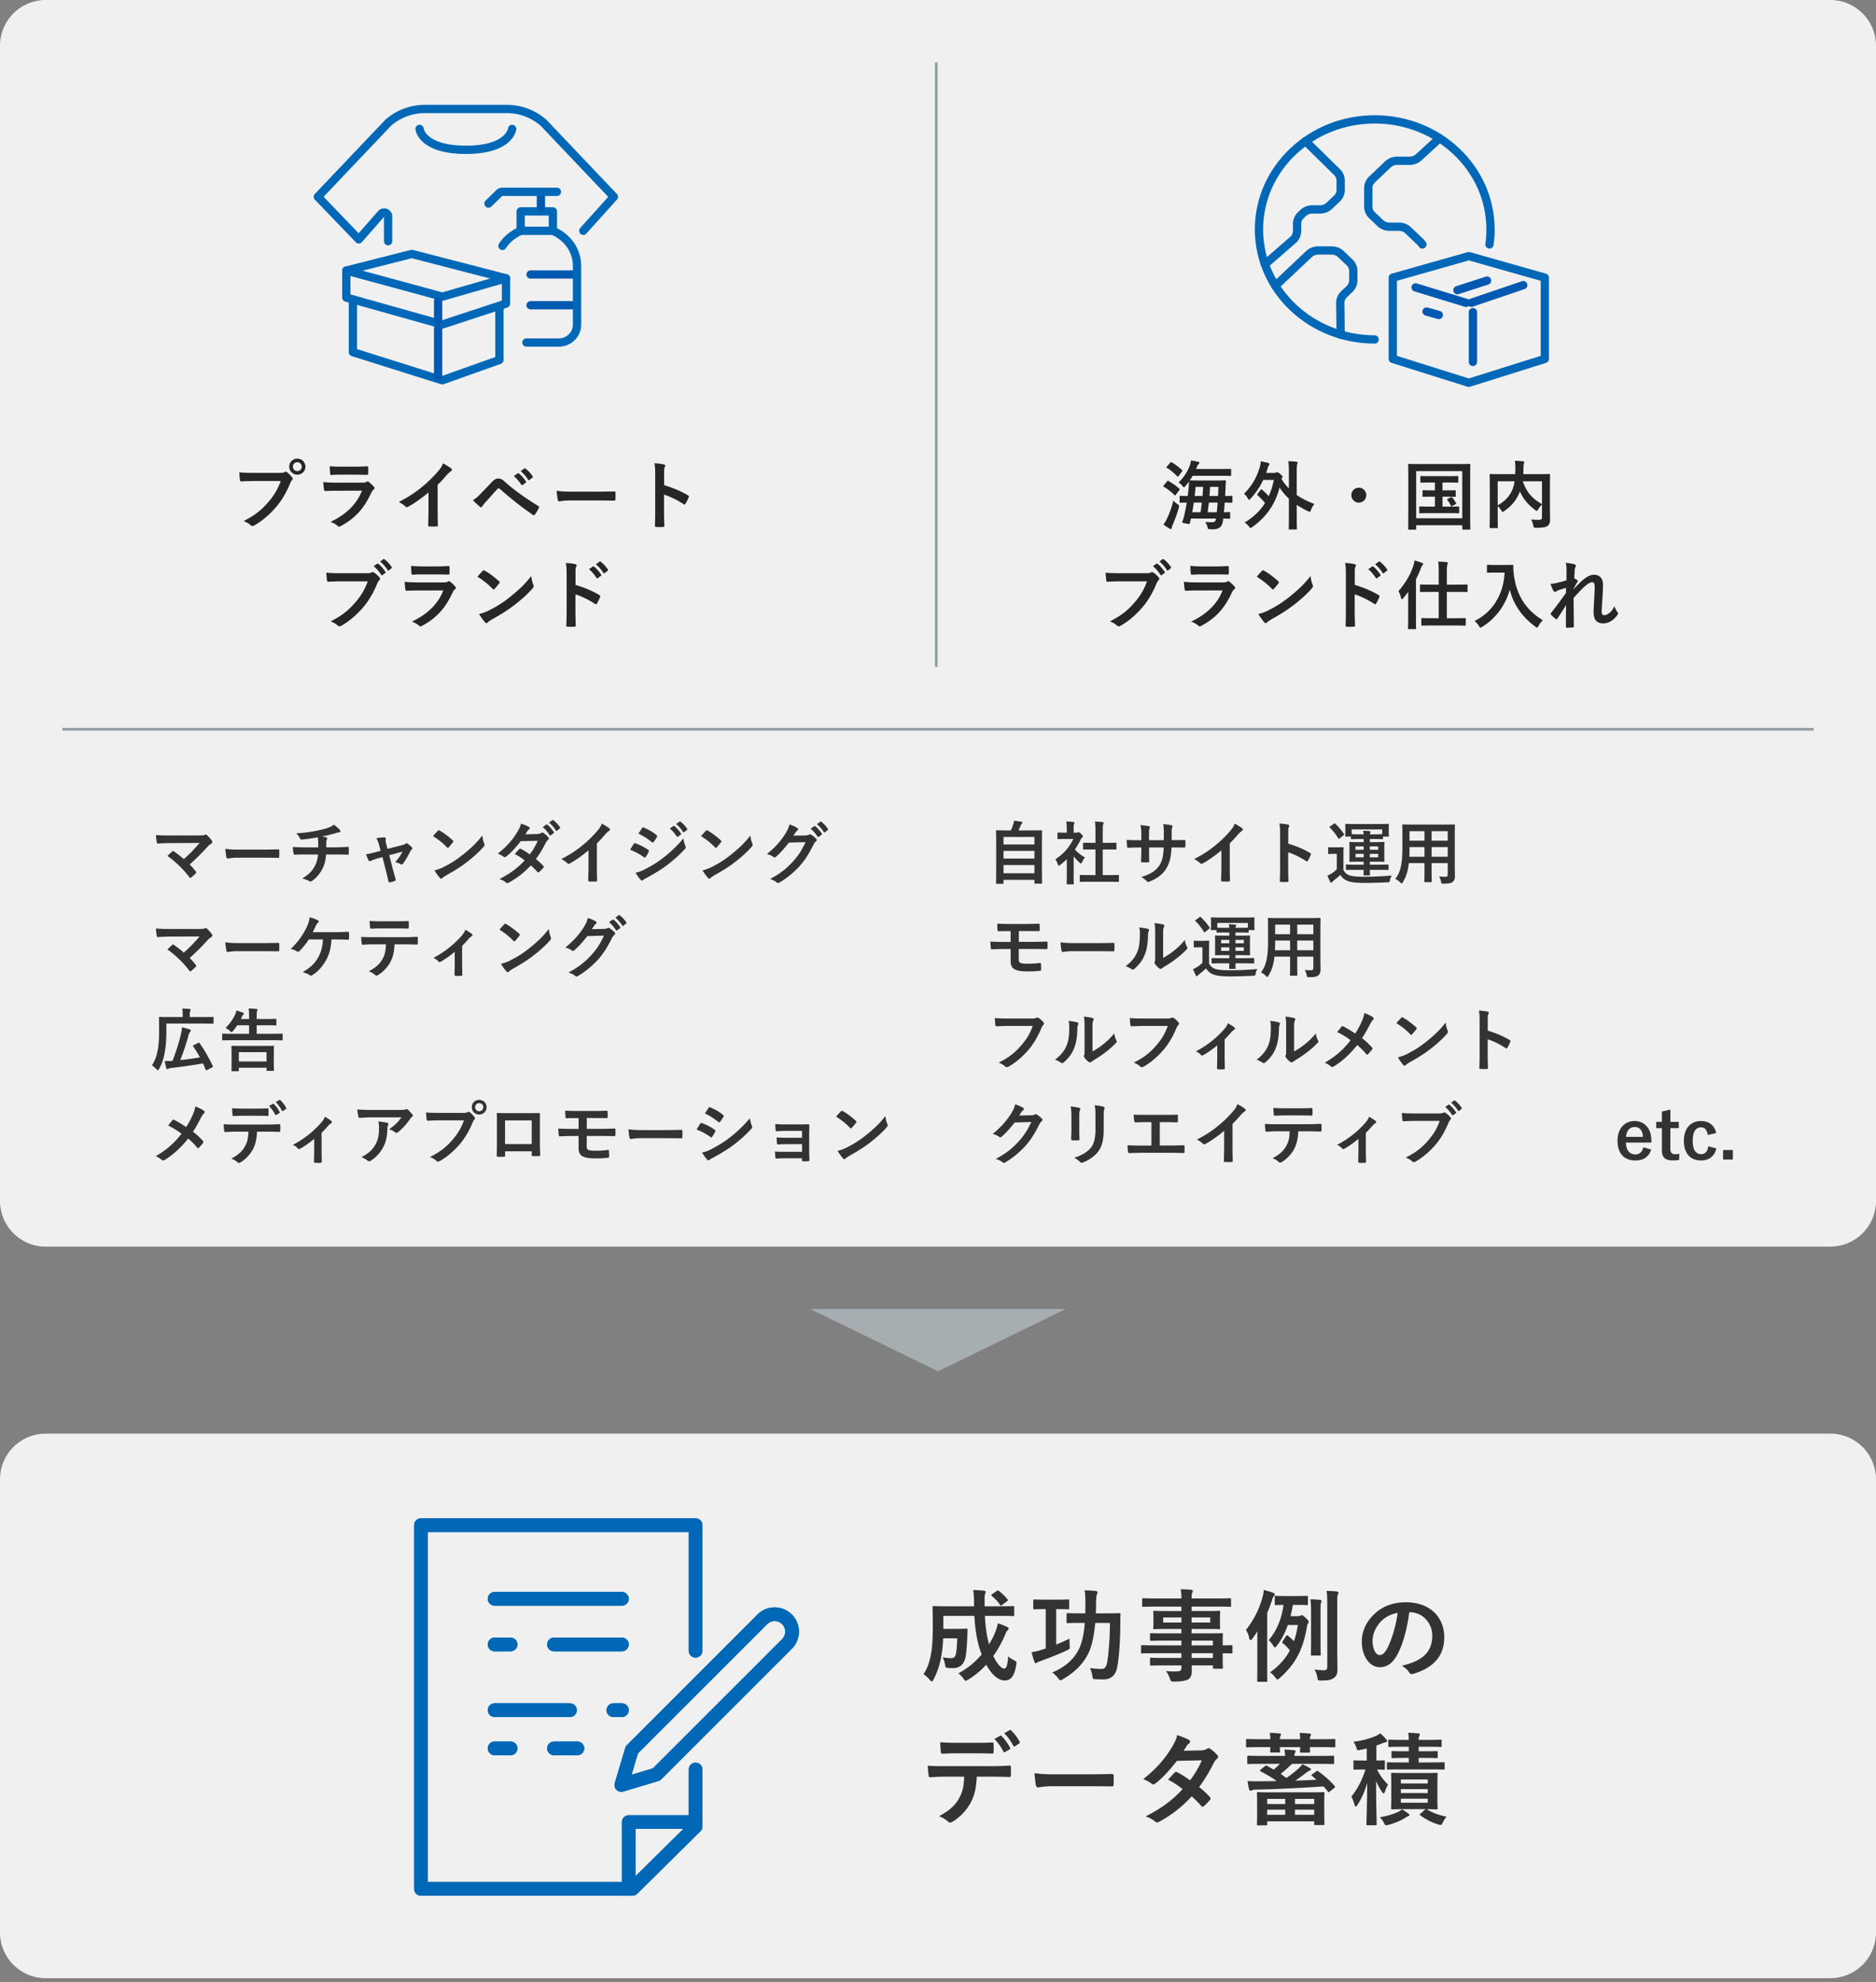 <svg xmlns="http://www.w3.org/2000/svg" width="301" height="318" fill="none"><rect width="100%" height="100%" fill="#808080" stroke="none"/><path fill="#F0F0F0" d="M0 237.341A7.341 7.341 0 0 1 7.341 230H293.66a7.341 7.341 0 0 1 7.341 7.341v72.681a7.34 7.34 0 0 1-7.341 7.341H7.341A7.34 7.34 0 0 1 0 310.022v-72.681ZM0 7.341A7.341 7.341 0 0 1 7.341 0H293.66A7.341 7.341 0 0 1 301 7.341V192.66a7.341 7.341 0 0 1-7.341 7.341H7.341A7.341 7.341 0 0 1 0 192.659V7.341Z"/><path stroke="#929FA5" stroke-width=".443" d="M150.222 10v97"/><path stroke="#0068B7" stroke-linecap="round" stroke-linejoin="round" stroke-width="1.33" d="m93.585 37.025 4.907-5.452L87.19 19.677a8.974 8.974 0 0 0-5.897-2.197H68.199a8.972 8.972 0 0 0-5.898 2.197L51 31.573l6.565 6.83 3.637-4.144c.406-.358 1.067-.086 1.067.44v3.993"/><path stroke="#0068B7" stroke-linecap="round" stroke-linejoin="round" stroke-width="1.33" d="M82.172 20.68s-.332 3.353-7.426 3.353c-7.095 0-7.427-3.353-7.427-3.353"/><path stroke="#0059B1" stroke-linecap="round" stroke-linejoin="round" stroke-width="1.33" d="M91.761 44.039h-6.632M91.761 48.969h-6.632"/><path stroke="#0068B7" stroke-linecap="round" stroke-linejoin="round" stroke-width="1.33" d="M83.541 33.912h5.168v3.122h-5.168zM80.615 39.454c.689-1.062 1.71-1.903 2.926-2.42h5.168c2.28.97 3.875 3.077 3.875 5.652v9.412c0 1.578-1.316 2.857-2.939 2.857h-5.18"/><path stroke="#0059B1" stroke-linecap="round" stroke-linejoin="round" stroke-width="1.33" d="M86.789 31.438v1.809"/><path stroke="#0068B7" stroke-linecap="round" stroke-linejoin="round" stroke-width="1.33" d="M89.354 30.773H80.58a.653.653 0 0 0-.457.184l-1.749 1.7M55.565 43.407l10.502-2.667 15.117 3.908-10.224 2.944-15.395-4.185Z"/><path stroke="#0068B7" stroke-linecap="round" stroke-linejoin="round" stroke-width="1.33" d="M55.565 43.406v4.333l15.395 4.323 10.224-3.357v-4.058"/><path stroke="#0068B7" stroke-linecap="round" stroke-linejoin="round" stroke-width="1.33" d="M80.128 49.16v8.588L70.96 61.01 56.62 56.496v-8.412"/><path stroke="#0059B1" stroke-linecap="round" stroke-linejoin="round" stroke-width="1.33" d="M70.294 51.398v-3.142M70.294 60.344v-7.616"/><path fill="#262626" d="M92.34 92.116v1.716c1.464.456 2.628.924 3.816 1.632.132.072.192.156.132.312a7.053 7.053 0 0 1-.516 1.044c-.048.084-.096.132-.156.132a.184.184 0 0 1-.132-.06c-1.104-.708-2.184-1.236-3.156-1.536v2.652c0 .78.024 1.488.048 2.352.012.144-.048.18-.216.18a7.93 7.93 0 0 1-1.068 0c-.168 0-.228-.036-.228-.18.036-.888.048-1.596.048-2.364v-5.904c0-.9-.036-1.296-.12-1.776.552.036 1.152.096 1.5.192.168.036.228.108.228.204a.631.631 0 0 1-.096.276c-.084.156-.084.456-.084 1.128Zm2.16-.792.636-.444c.06-.048.108-.036.18.024.372.288.804.768 1.14 1.284.048.072.048.132-.036.192l-.504.372c-.084.06-.144.048-.204-.036-.36-.552-.744-1.008-1.212-1.392Zm1.104-.792.6-.432c.072-.048.108-.036.18.024.444.336.876.816 1.14 1.236.048.072.06.144-.036.216l-.48.372c-.096.072-.156.036-.204-.036a5.677 5.677 0 0 0-1.2-1.38ZM76.607 92.524c.264-.324.612-.696.84-.936.048-.06.108-.096.168-.096.048 0 .096.024.156.06.612.324 1.608 1.056 2.292 1.704.072.072.108.12.108.168 0 .048-.024.096-.072.156-.18.24-.576.72-.744.9-.06.06-.096.096-.144.096-.048 0-.096-.036-.156-.096a12.702 12.702 0 0 0-2.448-1.956Zm.264 5.988c.612-.168.984-.276 1.62-.6 1.464-.756 2.244-1.26 3.456-2.232 1.464-1.188 2.268-1.956 3.288-3.264.072.6.18 1.008.336 1.404.036.084.06.156.06.228 0 .108-.06.204-.192.36-.636.744-1.668 1.704-2.76 2.544-.996.78-2.004 1.452-3.624 2.352-.54.324-.696.444-.804.552-.072.072-.144.12-.216.12-.06 0-.132-.048-.204-.132a8.315 8.315 0 0 1-.96-1.332ZM70.212 92.152h-2.376c-.54 0-1.14.012-1.644.048-.12 0-.156-.072-.168-.264-.036-.252-.06-.78-.06-1.152.732.072 1.092.084 1.968.084h2.16c.78 0 1.416-.036 1.884-.06.108 0 .144.06.144.192.024.3.024.636 0 .936 0 .204-.036.252-.216.24-.396 0-.96-.024-1.692-.024Zm.912 2.568-4.092.012c-.6 0-1.2.012-1.8.048-.108 0-.156-.072-.18-.228-.072-.3-.096-.744-.132-1.212.684.072 1.416.096 2.208.096h4.116c.204 0 .444-.024.636-.132.06-.048.108-.072.156-.072.06 0 .12.036.18.084.288.228.612.528.804.744.084.084.12.168.12.252 0 .072-.036.156-.132.228-.192.156-.276.288-.408.564-1.2 2.556-2.58 4.056-4.896 5.304-.096.048-.168.084-.24.084-.084 0-.168-.048-.264-.144-.324-.288-.708-.468-1.116-.624 2.22-1.032 4.176-2.688 5.04-5.004ZM59.004 93.268h-4.332c-.78 0-1.464.036-1.98.06-.157.012-.205-.072-.228-.24a22.82 22.82 0 0 1-.108-1.212c.54.06 1.175.084 2.303.084h4.285c.36 0 .491-.024.66-.12a.339.339 0 0 1 .18-.048c.072 0 .144.024.227.06.325.204.648.504.877.792.06.072.084.132.084.204 0 .108-.06.204-.169.3-.107.108-.167.228-.275.468-.588 1.416-1.32 2.736-2.328 3.9-1.033 1.176-2.197 2.172-3.409 2.856a.58.58 0 0 1-.323.108.421.421 0 0 1-.3-.132c-.276-.264-.672-.48-1.117-.66 1.752-.888 2.82-1.716 3.924-3 .936-1.068 1.548-2.088 2.029-3.42Zm.948-2.436.576-.396c.06-.048.108-.036.18.024.372.288.803.768 1.14 1.284.047.072.047.132-.036.192l-.444.324c-.085.06-.145.048-.205-.036-.36-.552-.743-1.008-1.211-1.392Zm1.044-.744.515-.384c.072-.048.108-.036.18.024.444.336.877.816 1.14 1.236.048.072.06.132-.036.216l-.395.324c-.036.036-.072.048-.096.048-.049 0-.085-.036-.108-.084a5.677 5.677 0 0 0-1.2-1.38ZM106.555 76.116v1.716c1.464.456 2.628.924 3.816 1.632.132.072.192.156.132.312a7.053 7.053 0 0 1-.516 1.044c-.048.084-.096.132-.156.132a.184.184 0 0 1-.132-.06c-1.104-.708-2.184-1.236-3.156-1.536v2.652c0 .78.024 1.488.048 2.352.012.144-.048.18-.216.18a7.93 7.93 0 0 1-1.068 0c-.168 0-.228-.036-.228-.18.036-.888.048-1.596.048-2.364v-5.904c0-.9-.036-1.296-.12-1.776.552.036 1.152.096 1.5.192.168.036.228.108.228.204a.631.631 0 0 1-.096.276c-.084.156-.084.456-.084 1.128ZM95.85 80.292h-4.32c-1.188 0-1.644.144-1.764.144-.144 0-.24-.072-.276-.252-.06-.276-.131-.84-.18-1.452.78.12 1.38.144 2.593.144h3.863c.912 0 1.837-.024 2.76-.036.18-.012.217.024.217.168.024.36.024.768 0 1.128 0 .144-.048.192-.216.18-.9-.012-1.788-.024-2.677-.024ZM75.883 80.244c.48-.3.768-.54 1.224-1.02.588-.6 1.176-1.212 1.74-1.812.48-.504.708-.636 1.08-.636.372 0 .6.096 1.044.492 1.524 1.356 3.36 2.664 5.376 3.9.156.072.18.192.108.324-.216.432-.42.768-.624 1.044-.06.084-.12.132-.18.132a.2.2 0 0 1-.132-.048 54.37 54.37 0 0 1-5.316-4.188c-.072-.06-.132-.084-.192-.084-.084 0-.132.036-.192.096-.588.612-1.128 1.26-1.956 2.172-.324.36-.42.516-.48.612-.06.096-.132.156-.216.156-.048 0-.108-.024-.168-.084a13.798 13.798 0 0 1-1.116-1.056Zm6.552-3.864.636-.444c.06-.048.108-.036.18.024.372.288.804.768 1.14 1.284.048.072.048.132-.036.192l-.504.372c-.084.06-.144.048-.204-.036-.36-.552-.744-1.008-1.212-1.392Zm1.104-.792.6-.432c.072-.048.108-.036.18.024.444.336.876.816 1.14 1.236.048.072.06.144-.036.216l-.48.372c-.096.072-.156.036-.204-.036a5.677 5.677 0 0 0-1.2-1.38ZM70.216 77.784v3.972c0 .828.012 1.536.036 2.496.012.156-.048.204-.18.204-.384.024-.816.024-1.2 0-.132 0-.18-.048-.168-.192.012-.864.048-1.644.048-2.46v-2.796c-1.056.888-2.34 1.8-3.3 2.304a.339.339 0 0 1-.18.048c-.096 0-.168-.036-.252-.12-.276-.276-.672-.516-1.032-.708 1.656-.852 2.676-1.548 3.78-2.46a19.47 19.47 0 0 0 2.556-2.508c.408-.48.564-.72.756-1.236.54.3 1.068.624 1.332.84.072.048.096.12.096.18 0 .096-.072.204-.168.264-.204.132-.396.312-.72.66a18.995 18.995 0 0 1-1.404 1.512ZM57.16 76.152h-2.376c-.54 0-1.14.012-1.644.048-.12 0-.156-.072-.168-.264-.036-.252-.06-.78-.06-1.152.732.072 1.092.084 1.968.084h2.16c.78 0 1.416-.036 1.884-.06.108 0 .144.06.144.192.024.3.024.636 0 .936 0 .204-.036.252-.216.24-.396 0-.96-.024-1.692-.024Zm.912 2.568-4.092.012c-.6 0-1.2.012-1.8.048-.108 0-.156-.072-.18-.228-.072-.3-.096-.744-.132-1.212.684.072 1.416.096 2.208.096h4.116c.204 0 .444-.024.636-.132.06-.048.108-.072.156-.072.06 0 .12.036.18.084.288.228.612.528.804.744.084.084.12.168.12.252 0 .072-.036.156-.132.228-.192.156-.276.288-.408.564-1.2 2.556-2.58 4.056-4.896 5.304-.096.048-.168.084-.24.084-.084 0-.168-.048-.264-.144-.324-.288-.708-.468-1.116-.624 2.22-1.032 4.176-2.688 5.04-5.004ZM45.04 77.172H40.71c-.78 0-1.464.036-1.98.06-.156.012-.204-.072-.228-.24a22.82 22.82 0 0 1-.108-1.212c.54.06 1.176.084 2.304.084h4.284c.36 0 .492-.024.66-.12a.382.382 0 0 1 .204-.072c.072 0 .144.024.204.084.312.252.612.54.816.828.06.084.096.156.096.24 0 .072-.036.144-.12.228-.108.108-.168.228-.276.468-.588 1.416-1.32 2.736-2.328 3.9-1.032 1.176-2.196 2.172-3.408 2.856a.58.58 0 0 1-.324.108.421.421 0 0 1-.3-.132c-.276-.264-.672-.48-1.116-.66 1.752-.888 2.82-1.716 3.924-3 .936-1.068 1.548-2.088 2.028-3.42Zm2.665-3.588c.72 0 1.296.564 1.296 1.284a1.28 1.28 0 0 1-1.296 1.284 1.28 1.28 0 0 1-1.296-1.284c0-.744.576-1.284 1.296-1.284Zm0 .576c-.408 0-.708.3-.708.708s.3.708.708.708.708-.3.708-.708-.3-.708-.708-.708Z"/><path stroke="#0059B1" stroke-linecap="round" stroke-linejoin="round" stroke-width="1.33" d="m236.083 48.572 8.324-2.826M227.132 46.109l8.093 2.474"/><path stroke="#0068B7" stroke-linecap="round" stroke-linejoin="round" stroke-width="1.33" d="m223.469 57.58 12.197 3.832 12.198-3.832V44.545l-12.198-3.456-12.197 3.456V57.58Z"/><path stroke="#0059B1" stroke-linecap="round" stroke-linejoin="round" stroke-width="1.33" d="M236.332 50.08v7.983M238.592 45.015l-4.753 1.54M228.887 49.98l1.967.556"/><path stroke="#0068B7" stroke-linecap="round" stroke-linejoin="round" stroke-width="1.33" d="M238.977 39.218c.116-.789.173-1.593.173-2.413 0-9.753-8.313-17.654-18.575-17.654-10.257 0-18.575 7.901-18.575 17.654 0 9.745 8.309 17.646 18.559 17.654"/><path stroke="#0068B7" stroke-linecap="round" stroke-linejoin="round" stroke-width="1.33" d="M228.219 39.218a1.891 1.891 0 0 0-.322-.4l-1.965-1.871a2.115 2.115 0 0 0-1.461-.573h-1.54a2.111 2.111 0 0 1-1.457-.577l-1.337-1.268a1.91 1.91 0 0 1-.603-1.388v-2.958c0-.522.215-1.02.603-1.385l2.559-2.432a2.106 2.106 0 0 1 1.457-.573h2.035c.549 0 1.074-.208 1.462-.577l3.318-3.046M209.475 22.647l5.027 4.942c.387.367.605.866.605 1.387v1.496c0 .52-.218 1.02-.605 1.388l-1.224 1.164a2.121 2.121 0 0 1-1.459.574h-1.271a2.12 2.12 0 0 0-1.46.574l-.372.354a1.916 1.916 0 0 0-.605 1.387v1.15c0 .521-.217 1.02-.604 1.388l-4.547 3.955M204.627 45.859l5.397-5.098a2.118 2.118 0 0 1 1.459-.575h2.196c.547 0 1.073.207 1.459.575l1.39 1.32c.387.368.605.867.605 1.387v1.516c0 .52-.218 1.019-.605 1.386l-.883.84a1.913 1.913 0 0 0-.605 1.387l.067 5.084"/><path fill="#262626" d="M251.343 93.1v-1.632c0-.444-.024-.804-.12-1.164.504.048 1.008.108 1.368.228.192.048.252.12.252.24a.485.485 0 0 1-.084.228c-.06.108-.084.252-.108.588-.024.396-.036.648-.06 1.2.168.084.336.18.456.264.072.048.108.108.108.168 0 .036-.024.084-.06.132a13.07 13.07 0 0 0-.624 1.14v.06c.384-.432.648-.708 1.116-1.164.948-.9 1.608-1.176 2.172-1.176.9 0 1.44.6 1.44 1.596 0 .348-.012 1.08-.096 2.184-.06 1.104-.12 1.644-.12 2.016 0 .6.144.684.444.684.264 0 .588-.18.888-.432.18-.156.42-.42.72-1.008.156.432.252.648.444.9.084.108.132.18.132.276 0 .06-.024.12-.084.204-.504.708-1.272 1.38-2.304 1.38-1.032 0-1.536-.588-1.536-1.836 0-.324.036-.996.096-2.016.06-1.056.084-1.452.084-1.968 0-.528-.132-.792-.372-.792-.348 0-.756.252-1.344.78a28.11 28.11 0 0 0-1.68 1.764c.012 1.512.048 3.24.048 4.548 0 .108-.048.168-.168.168a9.028 9.028 0 0 1-.936.048c-.12 0-.168-.06-.168-.204 0-1.092 0-2.352.036-3.432-.468.732-.948 1.476-1.392 2.16-.048.084-.084.12-.132.12-.036 0-.084-.024-.144-.06a3.848 3.848 0 0 1-.744-.672c-.048-.048-.072-.084-.072-.132 0-.072.048-.144.108-.204a75.32 75.32 0 0 0 2.352-3.156c0-.3 0-.528.012-.816-.408.108-.996.288-1.44.48-.108.048-.228.168-.348.168-.096 0-.18-.072-.24-.192-.168-.276-.3-.636-.468-1.104a5.46 5.46 0 0 0 .876-.108c.408-.096 1.08-.264 1.692-.456ZM239.92 90.64h1.536c.864 0 1.128-.024 1.2-.024.108 0 .156.024.156.144-.024.432 0 .756.072 1.332.372 3.24 1.848 5.712 4.668 7.416a3.537 3.537 0 0 0-.708.912c-.096.192-.144.276-.216.276-.06 0-.144-.06-.276-.156-2.184-1.608-3.516-3.564-4.116-5.952a10.098 10.098 0 0 1-4.416 5.976c-.144.084-.216.144-.276.144-.084 0-.132-.096-.252-.288a2.872 2.872 0 0 0-.708-.792c2.976-1.464 4.668-4.332 4.824-7.764h-1.488c-.864 0-1.128.024-1.2.024-.132 0-.144-.012-.144-.132v-1.008c0-.12.012-.132.144-.132.072 0 .336.024 1.2.024ZM233.416 100.348h-3.612c-1.164 0-1.56.024-1.632.024-.108 0-.12-.012-.12-.144v-.936c0-.12.012-.132.12-.132.072 0 .468.024 1.632.024h1.032V94.96h-1.224c-1.176 0-1.572.024-1.644.024-.12 0-.132-.012-.132-.144v-.936c0-.12.012-.132.132-.132.072 0 .468.024 1.644.024h1.224v-1.872c0-.852 0-1.284-.084-1.824.468.012.948.036 1.356.084.12.012.192.072.192.132 0 .084-.036.156-.072.24-.06.156-.084.456-.084 1.344v1.896h1.548c1.176 0 1.584-.024 1.644-.024.12 0 .132.012.132.132v.936c0 .132-.012.144-.132.144-.06 0-.468-.024-1.644-.024h-1.548v4.224h1.272c1.152 0 1.548-.024 1.62-.024.132 0 .144.012.144.132v.936c0 .132-.012.144-.144.144-.072 0-.468-.024-1.62-.024Zm-7.476-1.368v-2.76c0-.384 0-.84.012-1.284-.264.372-.54.72-.816 1.044-.084.096-.156.144-.216.144s-.108-.072-.132-.204c-.084-.42-.264-.864-.408-1.092 1.02-1.14 1.944-2.64 2.388-4.068.096-.276.156-.552.18-.84.42.108.864.24 1.2.384.132.048.192.096.192.18 0 .084-.048.144-.132.216-.072.072-.12.168-.228.468-.216.576-.48 1.176-.792 1.764v6.048c0 1.176.024 1.764.024 1.824 0 .12-.012.132-.144.132h-1.008c-.132 0-.144-.012-.144-.132 0-.072.024-.648.024-1.824ZM217.371 92.116v1.716c1.464.456 2.628.924 3.816 1.632.132.072.192.156.132.312a7.053 7.053 0 0 1-.516 1.044c-.048.084-.096.132-.156.132a.184.184 0 0 1-.132-.06c-1.104-.708-2.184-1.236-3.156-1.536v2.652c0 .78.024 1.488.048 2.352.012.144-.048.18-.216.18a7.93 7.93 0 0 1-1.068 0c-.168 0-.228-.036-.228-.18.036-.888.048-1.596.048-2.364v-5.904c0-.9-.036-1.296-.12-1.776.552.036 1.152.096 1.5.192.168.036.228.108.228.204a.631.631 0 0 1-.096.276c-.084.156-.084.456-.084 1.128Zm2.16-.792.636-.444c.06-.048.108-.036.18.024.372.288.804.768 1.14 1.284.048.072.048.132-.036.192l-.504.372c-.084.06-.144.048-.204-.036-.36-.552-.744-1.008-1.212-1.392Zm1.104-.792.6-.432c.072-.048.108-.036.18.024.444.336.876.816 1.14 1.236.048.072.06.144-.036.216l-.48.372c-.096.072-.156.036-.204-.036a5.677 5.677 0 0 0-1.2-1.38ZM201.64 92.524c.264-.324.612-.696.84-.936.048-.06.108-.096.168-.096.048 0 .096.024.156.06.612.324 1.608 1.056 2.292 1.704.072.072.108.12.108.168 0 .048-.024.096-.072.156-.18.24-.576.72-.744.9-.06.06-.096.096-.144.096-.048 0-.096-.036-.156-.096a12.702 12.702 0 0 0-2.448-1.956Zm.264 5.988c.612-.168.984-.276 1.62-.6 1.464-.756 2.244-1.26 3.456-2.232 1.464-1.188 2.268-1.956 3.288-3.264.072.6.18 1.008.336 1.404.036.084.06.156.06.228 0 .108-.06.204-.192.36-.636.744-1.668 1.704-2.76 2.544-.996.78-2.004 1.452-3.624 2.352-.54.324-.696.444-.804.552-.072.072-.144.12-.216.12-.06 0-.132-.048-.204-.132a8.315 8.315 0 0 1-.96-1.332ZM195.244 92.152h-2.376c-.54 0-1.14.012-1.644.048-.12 0-.156-.072-.168-.264-.036-.252-.06-.78-.06-1.152.732.072 1.092.084 1.968.084h2.16c.78 0 1.416-.036 1.884-.06.108 0 .144.06.144.192.024.3.024.636 0 .936 0 .204-.036.252-.216.24-.396 0-.96-.024-1.692-.024Zm.912 2.568-4.092.012c-.6 0-1.2.012-1.8.048-.108 0-.156-.072-.18-.228-.072-.3-.096-.744-.132-1.212.684.072 1.416.096 2.208.096h4.116c.204 0 .444-.024.636-.132.06-.048.108-.072.156-.072.06 0 .12.036.18.084.288.228.612.528.804.744.084.084.12.168.12.252 0 .072-.036.156-.132.228-.192.156-.276.288-.408.564-1.2 2.556-2.58 4.056-4.896 5.304-.096.048-.168.084-.24.084-.084 0-.168-.048-.264-.144-.324-.288-.708-.468-1.116-.624 2.22-1.032 4.176-2.688 5.04-5.004ZM184.036 93.268h-4.332c-.78 0-1.464.036-1.98.06-.156.012-.204-.072-.228-.24a22.82 22.82 0 0 1-.108-1.212c.54.06 1.176.084 2.304.084h4.284c.36 0 .492-.024.66-.12a.339.339 0 0 1 .18-.048c.072 0 .144.024.228.06.324.204.648.504.876.792.06.072.084.132.084.204 0 .108-.06.204-.168.3-.108.108-.168.228-.276.468-.588 1.416-1.32 2.736-2.328 3.9-1.032 1.176-2.196 2.172-3.408 2.856a.58.58 0 0 1-.324.108.421.421 0 0 1-.3-.132c-.276-.264-.672-.48-1.116-.66 1.752-.888 2.82-1.716 3.924-3 .936-1.068 1.548-2.088 2.028-3.42Zm.948-2.436.576-.396c.06-.048.108-.036.18.024.372.288.804.768 1.14 1.284.048.072.048.132-.036.192l-.444.324c-.084.06-.144.048-.204-.036-.36-.552-.744-1.008-1.212-1.392Zm1.044-.744.516-.384c.072-.048.108-.036.18.024.444.336.876.816 1.14 1.236.048.072.06.132-.036.216l-.396.324c-.036.036-.072.048-.096.048-.048 0-.084-.036-.108-.084a5.677 5.677 0 0 0-1.2-1.38ZM248.68 78.144v3.132c0 1.044.036 1.68.024 2.088 0 .444-.12.792-.384.996-.264.204-.684.312-1.86.312-.348 0-.384-.012-.456-.384a2.939 2.939 0 0 0-.336-.936c.504.036 1.032.06 1.26.048.372-.012.48-.108.48-.408v-2.04c-.24.228-.444.492-.6.756-.108.168-.168.252-.24.252-.06 0-.132-.048-.264-.144-1.056-.792-1.884-1.716-2.436-2.964l-.036.096c-.504 1.176-1.116 2.088-2.46 3.024-.132.108-.204.156-.264.156-.072 0-.12-.072-.228-.24a3.297 3.297 0 0 0-.576-.696v1.668c0 1.116.024 1.668.024 1.74 0 .108-.012.12-.144.12h-1.044c-.12 0-.132-.012-.132-.12 0-.084.024-.648.024-1.884v-4.644c0-1.236-.024-1.812-.024-1.896 0-.12.012-.132.132-.132.084 0 .48.024 1.62.024h2.352c.012-.276.024-.564.024-.864 0-.432-.012-.84-.072-1.284.42.012.888.048 1.32.084.12.012.18.072.18.144 0 .084-.036.156-.072.252-.036.12-.048.384-.06.876 0 .264-.012.528-.024.792h2.556c1.128 0 1.536-.024 1.608-.024.12 0 .132.012.132.132 0 .072-.024.72-.024 1.968Zm-1.272 2.736v-3.66h-3.072c.636 1.848 1.572 2.796 3.072 3.66Zm-7.104-3.66v3.852c1.272-.72 1.944-1.56 2.34-2.484.168-.396.288-.864.372-1.368h-2.712ZM231.447 78.672h.624c.96 0 1.296-.024 1.368-.024.12 0 .132.012.132.132v.792c0 .12-.012.132-.132.132-.072 0-.408-.024-1.368-.024h-.624v1.596h.984c1.116 0 1.476-.024 1.548-.024.132 0 .144.012.144.132v.828c0 .12-.012.132-.144.132-.072 0-.432-.024-1.548-.024h-3.024c-1.116 0-1.476.024-1.548.024-.132 0-.144-.012-.144-.132v-.828c0-.12.012-.132.144-.132.072 0 .432.024 1.548.024h.828V79.68h-.468c-.984 0-1.32.024-1.392.024-.12 0-.132-.012-.132-.132v-.792c0-.12.012-.132.132-.132.072 0 .408.024 1.392.024h.468v-1.26h-.696c-1.08 0-1.452.024-1.524.024-.108 0-.12-.012-.12-.132V76.5c0-.12.012-.132.12-.132.072 0 .444.024 1.524.024h2.784c1.092 0 1.464-.024 1.536-.024.108 0 .12.012.12.132v.804c0 .12-.012.132-.12.132-.072 0-.444-.024-1.536-.024h-.876v1.26Zm.864 1.356.48-.252c.12-.06.144-.036.24.072.216.252.384.492.588.864.048.096.048.12-.096.192l-.516.276c-.156.084-.18.048-.24-.084a3.787 3.787 0 0 0-.552-.888c-.084-.096-.036-.108.096-.18Zm-5.22 4.944h-1.02c-.12 0-.132-.012-.132-.132 0-.084.024-.888.024-4.608v-2.388c0-2.376-.024-3.216-.024-3.288 0-.12.012-.132.132-.132.084 0 .48.024 1.596.024h6.516c1.116 0 1.512-.024 1.596-.024.12 0 .132.012.132.132 0 .072-.024.912-.024 2.88v2.784c0 3.72.024 4.536.024 4.608 0 .12-.012.132-.132.132h-1.032c-.12 0-.132-.012-.132-.132v-.564h-7.392v.576c0 .12-.012.132-.132.132Zm.132-9.396v7.572h7.392v-7.572h-7.392ZM218.019 78.24c.66 0 1.2.54 1.2 1.2 0 .66-.54 1.2-1.2 1.2-.66 0-1.2-.54-1.2-1.2 0-.66.54-1.2 1.2-1.2ZM201.784 79.212l.492-.636c.048-.06.072-.084.108-.084.036 0 .072.024.12.072.372.324.708.636 1.056 1.032.36-.78.636-1.644.828-2.604h-1.704a11.705 11.705 0 0 1-2.04 3.012c-.108.12-.18.18-.24.18s-.12-.072-.204-.24a2.548 2.548 0 0 0-.6-.732c1.26-1.26 2.016-2.556 2.52-4.248.108-.372.144-.636.156-.948.492.084.828.144 1.224.264.12.036.18.096.18.168a.269.269 0 0 1-.084.204c-.096.096-.144.288-.24.612-.072.216-.132.42-.204.612h1.236c.192 0 .276-.024.36-.072.072-.036.096-.048.168-.048.084 0 .216.036.528.324.288.252.348.348.348.42 0 .072-.048.12-.12.204l-.072.12c.36.588.768 1.092 1.2 1.536v-2.544c0-.852-.012-1.272-.096-1.824.444.012.912.036 1.32.096.108.012.18.048.18.12 0 .084-.036.168-.06.24-.06.156-.084.456-.084 1.332v3.636c.828.576 1.764 1.02 2.82 1.44-.18.228-.396.588-.528.948-.084.216-.12.3-.216.3-.06 0-.144-.036-.276-.096a13.508 13.508 0 0 1-1.8-1.008v1.728c0 1.344.024 2.028.024 2.088 0 .12-.012.132-.132.132h-1.044c-.12 0-.132-.012-.132-.132 0-.072.024-.744.024-2.088v-2.724a9.941 9.941 0 0 1-1.5-1.776c-.72 2.784-2.172 4.74-4.356 6.312-.144.108-.228.168-.288.168-.072 0-.132-.084-.264-.24a2.932 2.932 0 0 0-.696-.636c1.368-.816 2.472-1.848 3.276-3.144-.432-.504-.78-.852-1.188-1.224-.048-.048-.072-.072-.072-.108 0-.036.024-.084.072-.144ZM189.267 80.52v-.84c0-.12.012-.132.132-.132.06 0 .372.024 1.164.024.072-.504.12-1.008.168-1.512.024-.252.036-.516.036-.804-.18.252-.372.492-.564.72-.108.132-.18.192-.24.192-.072 0-.132-.072-.24-.204a2.652 2.652 0 0 0-.624-.564c.816-.756 1.452-1.776 1.764-2.616.132-.36.204-.66.216-.912.444.06.876.144 1.14.204.156.036.216.096.216.18 0 .084-.048.144-.108.204-.084.084-.18.156-.276.408a3.456 3.456 0 0 1-.156.372h3.936c1.104 0 1.5-.012 1.572-.012.12 0 .132 0 .132.12v.864c0 .132-.012.144-.132.144-.072 0-.468-.024-1.572-.024h-4.464c-.144.252-.3.492-.468.732.084 0 .444.024 1.512.024h2.628c1.068 0 1.44-.024 1.512-.024.12 0 .144.024.144.144-.024.336-.048.708-.06 1.02l-.06 1.344c.696 0 .972-.024 1.02-.024.132 0 .144.012.144.132v.84c0 .12-.012.132-.144.132-.048 0-.348-.012-1.092-.024a57.483 57.483 0 0 1-.132 1.548c.564 0 .804-.024.864-.024.132 0 .144.012.144.132v.804c0 .12-.012.132-.144.132-.06 0-.324-.012-.972-.024l-.024.264c-.132.984-.564 1.452-1.584 1.452-.348 0-.492 0-.636-.012-.192-.012-.192-.024-.288-.384a2.865 2.865 0 0 0-.36-.78c.348.036.84.048 1.128.048.288 0 .552-.096.6-.588h-4.02c-.048.228-.096.444-.156.672-.024.132-.036.192-.18.192a2.95 2.95 0 0 1-.468-.072c-.624-.108-.636-.108-.564-.312.108-.288.192-.54.288-.948.156-.672.3-1.38.42-2.1-.684.012-.972.024-1.02.024-.12 0-.132-.012-.132-.132Zm6.096.108h-1.404c-.06.516-.12 1.032-.192 1.548h1.464c.06-.492.096-1.008.132-1.548Zm-4.068 1.548h1.332c.084-.516.144-1.032.204-1.548h-1.284a41.34 41.34 0 0 1-.252 1.548Zm4.2-4.068h-1.332l-.108 1.464h1.38c.024-.504.048-1.008.06-1.464Zm-2.46 0h-1.212c-.036.492-.084.972-.144 1.464h1.26c.048-.48.072-.972.096-1.464Zm-6.348 6.048c.228-.336.372-.576.54-.924.384-.804.744-1.728 1.032-2.916.204.204.432.408.66.564.288.192.3.216.216.576-.264.984-.636 1.932-.972 2.748-.096.204-.156.36-.156.48 0 .084-.048.192-.12.192-.084 0-.156-.036-.264-.096a7.426 7.426 0 0 1-.936-.624Zm.036-6.288.528-.636c.084-.108.132-.12.24-.06.588.348 1.176.732 1.728 1.224.072.084.072.12 0 .24l-.552.72c-.06.084-.096.12-.132.12-.036 0-.06-.024-.108-.06a8.716 8.716 0 0 0-1.692-1.32c-.06-.036-.084-.06-.084-.096 0-.036.024-.072.072-.132Zm.504-3.024.54-.612c.096-.12.132-.12.24-.06.564.324 1.116.756 1.644 1.236.084.072.096.108-.012.252l-.528.708c-.096.12-.12.132-.228.048-.492-.516-1.116-1.044-1.656-1.356-.108-.06-.108-.084 0-.216Z"/><path fill="#333" d="M134.152 179.147c.242-.297.561-.638.77-.858.044-.055.099-.088.154-.088.044 0 .088.022.143.055.561.297 1.474.968 2.101 1.562.066.066.099.11.099.154s-.022.088-.066.143c-.165.22-.528.66-.682.825-.055.055-.088.088-.132.088-.044 0-.088-.033-.143-.088a11.644 11.644 0 0 0-2.244-1.793Zm.242 5.489c.561-.154.902-.253 1.485-.55 1.342-.693 2.057-1.155 3.168-2.046 1.342-1.089 2.079-1.793 3.014-2.992.066.55.165.924.308 1.287a.538.538 0 0 1 .055.209c0 .099-.055.187-.176.33-.583.682-1.529 1.562-2.53 2.332-.913.715-1.837 1.331-3.322 2.156-.495.297-.638.407-.737.506-.066.066-.132.11-.198.11-.055 0-.121-.044-.187-.121a7.622 7.622 0 0 1-.88-1.221ZM128.686 182.535v-1.111h-2.541c-.517 0-1.045.055-1.54.066-.099.011-.154-.077-.165-.253a30.84 30.84 0 0 1-.055-.902c.627.055.968.055 1.76.055h1.914c.539 0 1.144 0 1.628-.022.132 0 .176.066.165.176 0 .495-.022.957-.022 1.441v2.541c0 .495.022 1.001.044 1.562 0 .165-.055.198-.242.209-.176.011-.528.022-.748.022-.176 0-.198-.033-.198-.165v-.33h-2.607c-.517 0-1.012.022-1.518.055-.11 0-.143-.055-.154-.22a6.514 6.514 0 0 1-.055-.913c.594.044 1.133.044 1.771.044h2.563v-1.232h-2.332c-.495 0-1.034.022-1.507.044-.132 0-.176-.066-.187-.242a6.267 6.267 0 0 1-.044-.88c.594.044 1.001.055 1.716.055h2.354ZM111.768 181.215c.275-.44.451-.759.583-.935.055-.077.11-.132.209-.11a7.634 7.634 0 0 1 2.112 1.078c.077.055.121.099.121.165a.326.326 0 0 1-.044.121c-.121.297-.308.583-.484.836-.055.066-.099.11-.143.11-.044 0-.077-.022-.132-.066-.704-.517-1.419-.88-2.222-1.199Zm1.331-2.585c.187-.286.396-.594.583-.88.077-.132.143-.154.275-.088.704.286 1.463.693 2.068 1.221.066.044.088.099.088.143a.266.266 0 0 1-.044.143c-.154.275-.374.627-.561.825a.122.122 0 0 1-.11.066c-.055 0-.11-.033-.165-.077-.572-.473-1.43-1.034-2.134-1.353Zm-.462 6.27c.462-.088.847-.209 1.496-.539 1.045-.55 1.947-1.067 3.014-1.903a20.017 20.017 0 0 0 3.168-3.069c.066.484.154.759.319 1.232a.538.538 0 0 1 .055.209c0 .088-.033.165-.121.253-1.023 1.1-1.716 1.705-2.794 2.541-.957.726-1.98 1.353-3.289 2.068-.264.143-.528.264-.638.374-.066.066-.121.088-.176.088-.077 0-.154-.044-.22-.132-.231-.231-.528-.66-.814-1.122ZM106.829 182.601h-3.96c-1.089 0-1.507.132-1.617.132-.132 0-.22-.066-.253-.231-.055-.253-.121-.77-.165-1.331.715.11 1.265.132 2.376.132h3.542c.836 0 1.683-.022 2.53-.033.165-.011.198.022.198.154.022.33.022.704 0 1.034 0 .132-.044.176-.198.165-.825-.011-1.639-.022-2.453-.022ZM94.146 179.367v1.738h2.046c.825 0 1.716-.022 2.42-.055.1 0 .121.055.132.198.022.264.022.561 0 .825-.01.187-.044.209-.209.198-.77-.011-1.617-.022-2.343-.022h-2.057v1.661c0 .341.1.506.297.583.231.077.561.121 1.2.121.648 0 1.44-.044 1.935-.132.1 0 .132.044.132.165.022.198.033.528.033.869 0 .187-.055.22-.22.231-.396.055-1.155.099-2.046.099-.957 0-1.496-.11-1.903-.297-.506-.231-.726-.649-.726-1.342v-1.958h-.704c-.968 0-1.782.033-2.288.055-.143.011-.176-.066-.187-.209-.044-.242-.055-.682-.077-1.045.671.055 1.54.066 2.563.066h.693v-1.738c-1.056 0-1.529 0-1.914.022-.143 0-.187-.055-.187-.198-.033-.33-.044-.682-.044-1.023.528.044 1.397.055 2.244.055h2.222c.87 0 1.573-.022 2.167-.044.132 0 .165.055.165.187.011.264.022.55.022.814 0 .154-.055.198-.23.187-.65 0-1.398-.011-2.124-.011h-1.012ZM85.313 184.713h-4.269v.649c0 .187-.043.209-.242.22-.275.011-.594.011-.869 0-.187-.011-.242-.033-.23-.165.01-.572.032-1.353.032-2.189v-2.695c0-.594.011-1.188-.022-1.826 0-.11.044-.154.122-.154.583.033 1.232.033 1.969.033h2.617c.715 0 1.551 0 2.069-.022.12 0 .154.055.142.22 0 .539-.01 1.133-.01 1.782v2.629c0 .957.032 1.496.055 2.09 0 .154-.056.187-.21.187-.33.011-.681.011-1.011 0-.133 0-.144-.022-.144-.176v-.583Zm0-1.166v-3.795h-4.28v3.795h4.28ZM74.446 179.741h-3.971c-.715 0-1.342.033-1.815.055-.143.011-.187-.066-.21-.22-.032-.22-.076-.792-.098-1.111.495.055 1.078.077 2.112.077h3.927c.33 0 .45-.022.605-.11a.35.35 0 0 1 .187-.066c.066 0 .132.022.187.077.286.231.56.495.748.759.055.077.088.143.088.22 0 .066-.033.132-.11.209-.1.099-.154.209-.253.429-.54 1.298-1.21 2.508-2.134 3.575-.946 1.078-2.013 1.991-3.124 2.618a.532.532 0 0 1-.297.099.386.386 0 0 1-.275-.121c-.253-.242-.616-.44-1.023-.605 1.606-.814 2.585-1.573 3.597-2.75.858-.979 1.419-1.914 1.859-3.135Zm2.442-3.289c.66 0 1.188.517 1.188 1.177s-.528 1.177-1.188 1.177c-.66 0-1.188-.517-1.188-1.177 0-.682.528-1.177 1.188-1.177Zm0 .528a.63.63 0 0 0-.65.649.63.63 0 0 0 .65.649.63.63 0 0 0 .649-.649.63.63 0 0 0-.65-.649ZM64.413 179.257h-4.752c-.627 0-1.298.044-1.947.088-.132.011-.176-.066-.198-.165-.088-.308-.154-.858-.198-1.188.748.055 1.353.077 2.233.077h4.72c.461 0 .648-.022.758-.066.055-.022.154-.077.21-.077.087 0 .175.066.252.154.242.209.451.44.66.693.055.066.088.132.088.198 0 .088-.055.165-.154.231a1.366 1.366 0 0 0-.297.319 9.353 9.353 0 0 1-1.936 2.123.317.317 0 0 1-.23.099.43.43 0 0 1-.265-.11c-.275-.22-.55-.341-.913-.451.88-.66 1.42-1.133 1.97-1.925Zm-6.435 6.391c1.2-.627 1.826-1.221 2.3-2.101.417-.781.538-1.529.538-2.596 0-.407-.022-.66-.11-1.034.54.055 1.111.132 1.42.209.142.033.186.11.186.209a.448.448 0 0 1-.055.198c-.077.154-.088.264-.099.451-.033 1.067-.143 2.046-.649 3.025a5.726 5.726 0 0 1-2.002 2.189.553.553 0 0 1-.308.11.311.311 0 0 1-.22-.099c-.264-.231-.583-.407-1-.561ZM51.599 181.743v2.816c0 .528.022 1.232.033 1.793.01.132-.055.187-.188.198a6.023 6.023 0 0 1-.89 0c-.122-.011-.188-.066-.177-.198.011-.627.033-1.177.033-1.76v-1.881c-.747.627-1.715 1.298-2.276 1.584a.242.242 0 0 1-.144.044.305.305 0 0 1-.22-.11 1.91 1.91 0 0 0-.792-.55 15.648 15.648 0 0 0 4.566-3.575c.253-.297.44-.572.583-.946.373.22.835.506 1.011.66.078.066.122.143.122.198 0 .077-.055.154-.166.209-.142.077-.395.341-.495.451-.285.33-.615.693-1 1.067ZM43.162 177.442l.627-.352c.055-.033.099-.022.154.033.319.297.67.781.935 1.276.033.066.033.121-.055.176l-.495.297c-.077.044-.132.022-.176-.055-.286-.539-.594-.99-.99-1.375Zm1.078-.627.594-.341c.066-.044.099-.022.154.033.374.352.726.825.935 1.232.033.066.044.132-.055.198l-.462.297c-.1.055-.154.011-.187-.055a5.283 5.283 0 0 0-.98-1.364Zm-3.157 2.189h-2.024c-.506 0-.946.022-1.562.044-.143 0-.176-.055-.187-.187-.033-.264-.044-.66-.077-1.056.77.044 1.33.055 1.826.055h2.024c.616 0 1.309-.011 1.859-.044.11 0 .132.066.132.209.022.264.022.539 0 .803 0 .154-.022.209-.143.209a51.314 51.314 0 0 0-1.848-.033Zm1.628 2.552h-1.474c-.066 1.232-.22 1.969-.65 2.805-.44.858-1.231 1.661-1.935 2.079-.121.077-.231.132-.33.132-.077 0-.154-.033-.231-.11-.22-.22-.594-.44-.98-.583 1.079-.583 1.728-1.122 2.19-1.958.407-.726.517-1.32.56-2.365h-2.09c-.55 0-1.088.033-1.65.066-.098.011-.131-.066-.142-.209a6.618 6.618 0 0 1-.088-1.056c.616.055 1.232.055 1.87.055H42.7c.858 0 1.496-.022 2.145-.066.11 0 .12.066.12.22.012.143.012.704 0 .847 0 .143-.065.187-.164.187a55.928 55.928 0 0 0-2.09-.044ZM29.863 180.819c.474-.726.727-1.221 1.056-1.947.242-.572.33-.836.418-1.353.55.198 1.122.473 1.387.693.077.055.11.121.11.187a.324.324 0 0 1-.122.242c-.154.132-.242.275-.495.737-.418.803-.825 1.551-1.253 2.178.616.484.913.759 1.617 1.496.043.055.066.099.066.154 0 .044-.023.088-.055.143-.22.286-.44.528-.671.781-.044.055-.088.077-.133.077-.055 0-.099-.033-.154-.099a11.246 11.246 0 0 0-1.44-1.452c-1.255 1.573-2.486 2.651-3.762 3.432a.5.5 0 0 1-.253.088.309.309 0 0 1-.21-.077c-.319-.264-.67-.506-.99-.605 1.716-1.001 2.916-2.024 4.148-3.608a12.068 12.068 0 0 0-2.145-1.309c.319-.407.582-.748.726-.902.033-.033.066-.055.11-.055.043 0 .087.022.131.044a16.39 16.39 0 0 1 1.914 1.155ZM38.19 171.858h-.935c-.11 0-.12-.011-.12-.121 0-.066.021-.341.021-1.815v-.825c0-.836-.022-1.122-.022-1.199 0-.11.011-.121.121-.121.066 0 .451.022 1.507.022h3.553c1.067 0 1.441-.022 1.518-.022.11 0 .121.011.121.121 0 .066-.022.363-.022 1.034v.946c0 1.474.022 1.749.022 1.815 0 .099-.01.11-.12.11h-.947c-.11 0-.12-.011-.12-.11v-.396h-4.445v.44c0 .11-.01.121-.132.121Zm.132-3.058v1.496h4.444V168.8h-4.444Zm5.511-1.914h-6.677c-.979 0-1.32.022-1.386.022-.11 0-.12-.011-.12-.121v-.836c0-.11.01-.121.12-.121.066 0 .407.022 1.386.022h2.805v-1.364H38.07c-.209.319-.44.627-.682.902-.11.132-.176.209-.23.209-.067 0-.133-.066-.254-.187-.22-.22-.506-.385-.715-.506.605-.561 1.133-1.32 1.474-2.013.132-.297.21-.506.275-.781.341.099.704.231.968.33.154.055.231.11.231.187 0 .066-.055.121-.12.176a.69.69 0 0 0-.188.297c-.055.121-.11.253-.176.374h1.31v-.264c0-.594 0-.935-.067-1.419.418.011.88.033 1.243.077.11.011.176.055.176.121 0 .077-.033.132-.066.22-.044.121-.066.363-.066.825v.44h1.551c1.056 0 1.43-.022 1.496-.022.1 0 .11.011.11.121v.814c0 .11-.01.121-.11.121-.066 0-.44-.022-1.496-.022h-1.55v1.364h2.65c.98 0 1.32-.022 1.386-.022.121 0 .132.011.132.121v.836c0 .11-.01.121-.132.121-.066 0-.407-.022-1.386-.022ZM26.695 164.213v1.331c0 1.298-.099 2.464-.308 3.531-.176.924-.44 1.661-.88 2.431-.077.143-.121.209-.176.209-.055 0-.11-.055-.22-.176a3.826 3.826 0 0 0-.737-.616c.462-.704.715-1.375.902-2.299.187-.88.253-2.035.253-3.289 0-1.375-.022-2.002-.022-2.068 0-.11.011-.121.121-.121.066 0 .451.022 1.496.022h2.189v-.473c0-.341-.011-.627-.066-.891.418.011.781.033 1.166.066.11.011.176.044.176.11a.389.389 0 0 1-.066.209c-.044.077-.077.231-.077.473v.506h2.233c1.045 0 1.408-.022 1.474-.022.099 0 .11.011.11.121v.836c0 .121-.011.132-.11.132-.066 0-.429-.022-1.474-.022h-5.984Zm4.389 3.454.715-.341c.143-.066.165-.077.231.022a26.027 26.027 0 0 1 2.112 3.674c.044.11.033.154-.099.22l-.814.429c-.132.066-.187.033-.231-.077-.143-.33-.286-.66-.44-.99a81.624 81.624 0 0 1-5.126.737 1.052 1.052 0 0 0-.407.121.351.351 0 0 1-.176.066c-.077 0-.121-.044-.165-.165a15.381 15.381 0 0 1-.264-1.144c.396.011.759.011 1.254-.022a30.895 30.895 0 0 0 1.375-4.356 5.33 5.33 0 0 0 .143-1.023c.429.088.891.22 1.221.33.154.044.187.099.187.187 0 .077-.033.143-.099.22-.099.121-.187.275-.275.616a34.625 34.625 0 0 1-1.309 3.905 49.694 49.694 0 0 0 3.157-.44 18.57 18.57 0 0 0-1.078-1.771c-.055-.088-.044-.132.088-.198ZM94.958 149.07l1.98-.044c.286-.011.429-.055.55-.132a.221.221 0 0 1 .143-.044.32.32 0 0 1 .176.066c.275.176.528.385.748.594.099.088.143.176.143.253 0 .088-.055.165-.132.231a1.325 1.325 0 0 0-.363.473c-.737 1.496-1.441 2.563-2.178 3.399-.946 1.067-2.255 2.134-3.344 2.739a.297.297 0 0 1-.176.055c-.088 0-.165-.044-.253-.121-.275-.22-.616-.385-1.045-.506 1.716-.946 2.585-1.639 3.663-2.805.869-.968 1.375-1.716 2.035-3.124l-2.662.077c-.902 1.111-1.452 1.738-2.08 2.255-.076.077-.153.121-.23.121a.264.264 0 0 1-.165-.066 2.984 2.984 0 0 0-1.056-.473c1.43-1.166 2.277-2.189 2.959-3.267.363-.616.528-.957.649-1.485.627.22 1.045.407 1.287.583.077.055.11.121.11.187s-.033.132-.121.187c-.11.066-.187.187-.275.297-.121.187-.231.352-.363.55Zm2.76-1.122.584-.407c.055-.044.099-.033.165.022.34.264.737.704 1.045 1.177.044.066.044.121-.033.176l-.462.341c-.077.055-.132.044-.187-.033-.33-.506-.682-.924-1.111-1.276Zm1.013-.726.55-.396c.066-.044.099-.033.165.022.407.308.803.748 1.045 1.133.044.066.055.132-.033.198l-.44.341c-.088.066-.143.033-.187-.033a5.204 5.204 0 0 0-1.1-1.265ZM80.14 149.147c.243-.297.562-.638.77-.858.045-.055.1-.088.155-.088.044 0 .088.022.143.055.56.297 1.474.968 2.1 1.562.067.066.1.11.1.154s-.022.088-.066.143c-.165.22-.528.66-.682.825-.055.055-.088.088-.132.088-.044 0-.088-.033-.143-.088a11.644 11.644 0 0 0-2.244-1.793Zm.243 5.489c.56-.154.902-.253 1.485-.55 1.342-.693 2.057-1.155 3.168-2.046 1.342-1.089 2.079-1.793 3.014-2.992.066.55.165.924.308 1.287a.538.538 0 0 1 .055.209c0 .099-.055.187-.176.33-.583.682-1.53 1.562-2.53 2.332-.913.715-1.837 1.331-3.322 2.156-.495.297-.638.407-.737.506-.066.066-.132.11-.198.11-.055 0-.121-.044-.187-.121a7.622 7.622 0 0 1-.88-1.221ZM74.146 151.743v2.816c0 .528.022 1.232.033 1.793.011.132-.055.187-.187.198a6.023 6.023 0 0 1-.89 0c-.122-.011-.188-.066-.177-.198.011-.627.033-1.177.033-1.76v-1.881c-.748.627-1.716 1.298-2.277 1.584a.242.242 0 0 1-.143.044.305.305 0 0 1-.22-.11 1.91 1.91 0 0 0-.792-.55 15.648 15.648 0 0 0 4.565-3.575c.253-.297.44-.572.583-.946.374.22.836.506 1.012.66.077.066.121.143.121.198 0 .077-.055.154-.165.209-.143.077-.396.341-.495.451-.286.33-.616.693-1 1.067ZM64.777 151.501h-1.474c-.066 1.232-.22 1.969-.649 2.805-.44.858-1.232 1.661-1.936 2.079-.121.077-.231.132-.33.132-.077 0-.154-.033-.231-.11-.22-.22-.594-.44-.979-.583 1.078-.583 1.727-1.122 2.189-1.958.407-.726.517-1.32.561-2.365h-2.09c-.55 0-1.089.033-1.65.066-.099.011-.132-.066-.143-.209a6.618 6.618 0 0 1-.088-1.056c.616.055 1.232.055 1.87.055h4.939c.858 0 1.496-.022 2.145-.066.11 0 .121.066.121.22.011.143.011.704 0 .847 0 .143-.066.187-.165.187a55.928 55.928 0 0 0-2.09-.044Zm-1.188-2.552h-2.464c-.506 0-.946.022-1.562.044-.143 0-.176-.055-.187-.187-.033-.264-.044-.66-.077-1.056.77.044 1.331.055 1.826.055h2.464c.616 0 1.309-.011 1.859-.044.11 0 .132.066.132.209.022.264.022.539 0 .803 0 .154-.022.209-.143.209a51.314 51.314 0 0 0-1.848-.033ZM53.832 150.72h-.649c-.099 1.463-.34 2.365-.89 3.366-.54.957-1.277 1.804-2.179 2.354a.378.378 0 0 1-.23.088.276.276 0 0 1-.188-.077c-.33-.22-.748-.374-1.133-.484 1.276-.759 1.97-1.43 2.486-2.365.473-.847.704-1.705.76-2.882h-2.267a10.595 10.595 0 0 1-1.529 1.892.271.271 0 0 1-.187.088.263.263 0 0 1-.154-.055 3.299 3.299 0 0 0-1.023-.396c1.232-1.199 1.991-2.288 2.596-3.586.242-.55.374-.924.44-1.518.43.132.98.319 1.32.506.088.033.132.11.132.187a.25.25 0 0 1-.12.209c-.155.099-.265.308-.33.451a16.43 16.43 0 0 1-.507 1.056h3.531c.682 0 1.42-.044 2.112-.055.132 0 .176.055.176.198.011.297.011.594 0 .891 0 .11-.044.176-.154.176a50.088 50.088 0 0 0-2.013-.044ZM42.15 152.601h-3.96c-1.089 0-1.507.132-1.617.132-.132 0-.22-.066-.253-.231-.055-.253-.12-.77-.165-1.331.715.11 1.265.132 2.376.132h3.542c.836 0 1.683-.022 2.53-.033.165-.011.198.022.198.154.022.33.022.704 0 1.034 0 .132-.044.176-.198.165-.825-.011-1.639-.022-2.453-.022ZM27.421 149.037h4.51c.638 0 .77-.033.913-.099a.328.328 0 0 1 .154-.055c.066 0 .132.033.187.088.297.264.55.539.792.88a.467.467 0 0 1 .088.242c0 .088-.044.165-.143.231-.23.165-.385.264-.528.418a39.327 39.327 0 0 1-2.959 2.948c.352.352.65.693.968 1.1.055.066.077.11.077.165 0 .055-.033.11-.099.176-.22.22-.462.451-.715.649-.055.033-.099.055-.143.055-.044 0-.088-.033-.132-.099-1.067-1.375-2.178-2.453-3.53-3.421.22-.209.593-.561.791-.737.044-.033.088-.055.121-.055.044 0 .088.033.154.077.572.418 1.1.803 1.562 1.232.924-.803 1.727-1.65 2.541-2.596l-4.63.022c-.639 0-1.453.022-2.047.077-.143 0-.176-.066-.198-.198-.066-.385-.11-.77-.132-1.177.748.077 1.64.077 2.398.077ZM127.303 134.07l1.98-.044c.286-.011.429-.055.55-.132a.221.221 0 0 1 .143-.044.32.32 0 0 1 .176.066c.275.176.528.385.748.594.099.088.143.176.143.253 0 .088-.055.165-.132.231a1.325 1.325 0 0 0-.363.473c-.737 1.496-1.441 2.563-2.178 3.399-.946 1.067-2.255 2.134-3.344 2.739a.297.297 0 0 1-.176.055c-.088 0-.165-.044-.253-.121-.275-.22-.616-.385-1.045-.506 1.716-.946 2.585-1.639 3.663-2.805.869-.968 1.375-1.716 2.035-3.124l-2.662.077c-.902 1.111-1.452 1.738-2.079 2.255-.077.077-.154.121-.231.121a.264.264 0 0 1-.165-.066 2.984 2.984 0 0 0-1.056-.473c1.43-1.166 2.277-2.189 2.959-3.267.363-.616.528-.957.649-1.485.627.22 1.045.407 1.287.583.077.055.11.121.11.187s-.033.132-.121.187c-.11.066-.187.187-.275.297-.121.187-.231.352-.363.55Zm2.761-1.122.583-.407c.055-.044.099-.033.165.022.341.264.737.704 1.045 1.177.044.066.044.121-.033.176l-.462.341c-.077.055-.132.044-.187-.033-.33-.506-.682-.924-1.111-1.276Zm1.012-.726.55-.396c.066-.044.099-.033.165.022.407.308.803.748 1.045 1.133.044.066.055.132-.033.198l-.44.341c-.088.066-.143.033-.187-.033a5.204 5.204 0 0 0-1.1-1.265ZM112.485 134.147c.242-.297.561-.638.77-.858.044-.055.099-.088.154-.088.044 0 .088.022.143.055.561.297 1.474.968 2.101 1.562.066.066.099.11.099.154s-.022.088-.066.143c-.165.22-.528.66-.682.825-.055.055-.088.088-.132.088-.044 0-.088-.033-.143-.088a11.644 11.644 0 0 0-2.244-1.793Zm.242 5.489c.561-.154.902-.253 1.485-.55 1.342-.693 2.057-1.155 3.168-2.046 1.342-1.089 2.079-1.793 3.014-2.992.066.55.165.924.308 1.287a.538.538 0 0 1 .055.209c0 .099-.055.187-.176.33-.583.682-1.529 1.562-2.53 2.332-.913.715-1.837 1.331-3.322 2.156-.495.297-.638.407-.737.506-.066.066-.132.11-.198.11-.055 0-.121-.044-.187-.121a7.622 7.622 0 0 1-.88-1.221ZM101.101 136.325c.275-.44.451-.759.583-.935.055-.077.11-.132.209-.11a7.634 7.634 0 0 1 2.112 1.078c.077.055.121.099.121.165 0 .033-.022.077-.044.121-.121.297-.308.583-.484.836-.055.066-.099.11-.143.11-.044 0-.077-.022-.132-.066-.704-.517-1.419-.88-2.222-1.199Zm1.331-2.585c.187-.286.396-.594.583-.88.077-.132.143-.154.275-.088.704.286 1.463.693 2.068 1.221.066.044.088.099.088.143a.266.266 0 0 1-.044.143c-.154.275-.374.627-.561.825a.122.122 0 0 1-.11.066c-.055 0-.11-.033-.165-.077-.572-.473-1.43-1.034-2.134-1.353Zm-.462 6.27c.462-.088.847-.209 1.496-.539 1.045-.55 1.947-1.067 3.014-1.903a20.017 20.017 0 0 0 3.168-3.069c.066.484.154.759.319 1.232a.538.538 0 0 1 .055.209c0 .088-.033.165-.121.253-1.023 1.1-1.716 1.705-2.794 2.541-.957.726-1.98 1.353-3.289 2.068-.264.143-.528.264-.638.374-.066.066-.121.088-.176.088-.077 0-.154-.044-.22-.132-.231-.231-.528-.66-.814-1.122Zm5.5-7.084.583-.407c.055-.044.099-.033.165.022.341.264.737.704 1.045 1.177.044.066.044.121-.033.176l-.462.341c-.077.055-.132.044-.187-.033-.33-.506-.682-.924-1.111-1.276Zm1.012-.726.55-.396c.066-.044.099-.033.165.022.407.308.803.748 1.045 1.133.044.066.055.132-.033.198l-.44.341c-.088.066-.143.033-.187-.033a5.204 5.204 0 0 0-1.1-1.265ZM95.766 135.302v3.641c0 .759.01 1.408.033 2.288.01.143-.044.187-.165.187a9.175 9.175 0 0 1-1.1 0c-.121 0-.165-.044-.154-.176.01-.792.044-1.507.044-2.255v-2.563c-.968.814-2.145 1.65-3.025 2.112a.31.31 0 0 1-.165.044c-.088 0-.154-.033-.231-.11-.253-.253-.616-.473-.946-.649 1.518-.781 2.453-1.419 3.465-2.255a17.847 17.847 0 0 0 2.343-2.299c.374-.44.517-.66.693-1.133.495.275.979.572 1.22.77.067.044.089.11.089.165 0 .088-.066.187-.154.242-.187.121-.363.286-.66.605-.43.517-.836.946-1.287 1.386ZM84.29 133.85l1.937-.044c.319-.011.462-.077.605-.165.077-.055.132-.077.187-.077.055 0 .12.033.198.088.242.143.55.44.748.671a.269.269 0 0 1 .088.198c0 .066-.033.132-.121.209a1.38 1.38 0 0 0-.33.418c-.473.935-.99 1.837-1.617 2.662.45.363.869.748 1.188 1.111a.217.217 0 0 1 .066.154.213.213 0 0 1-.066.143 6.761 6.761 0 0 1-.682.693.229.229 0 0 1-.132.055c-.033 0-.077-.022-.121-.066a12.19 12.19 0 0 0-1.067-1.067c-1.122 1.21-2.255 2.068-3.51 2.75-.098.055-.186.099-.274.099-.066 0-.132-.033-.21-.099a3.125 3.125 0 0 0-1.044-.561c1.705-.869 2.805-1.661 4.048-2.981a9.196 9.196 0 0 0-1.584-1.034c.242-.264.473-.55.726-.781.044-.044.088-.077.143-.077.033 0 .066.022.11.044.396.187.88.506 1.419.88.528-.682.935-1.397 1.287-2.178l-2.728.055c-.902 1.155-1.617 1.914-2.354 2.475-.077.055-.143.099-.22.099a.252.252 0 0 1-.176-.077 4.583 4.583 0 0 0-.924-.506c1.54-1.221 2.365-2.233 3.113-3.454.352-.594.495-.891.594-1.353.374.132.946.319 1.287.539.088.044.12.11.12.176 0 .077-.054.165-.131.22a.92.92 0 0 0-.231.231 9.227 9.227 0 0 1-.341.55Zm2.784-1.155.583-.407c.055-.044.099-.033.165.022.34.264.737.704 1.045 1.177.044.066.044.121-.033.176l-.462.341c-.077.055-.132.044-.187-.033-.33-.506-.682-.924-1.111-1.276Zm1.012-.726.55-.396c.066-.044.099-.033.165.022.407.308.803.748 1.045 1.133.044.066.055.132-.033.198l-.44.341c-.088.066-.143.033-.187-.033a5.204 5.204 0 0 0-1.1-1.265ZM69.474 134.147c.242-.297.56-.638.77-.858.044-.055.099-.088.154-.088.044 0 .088.022.143.055.56.297 1.474.968 2.1 1.562.067.066.1.11.1.154s-.022.088-.066.143c-.165.22-.528.66-.682.825-.055.055-.088.088-.132.088-.044 0-.088-.033-.143-.088a11.644 11.644 0 0 0-2.244-1.793Zm.242 5.489c.56-.154.902-.253 1.485-.55 1.342-.693 2.057-1.155 3.168-2.046 1.342-1.089 2.079-1.793 3.014-2.992.066.55.165.924.308 1.287a.538.538 0 0 1 .055.209c0 .099-.055.187-.176.33-.583.682-1.53 1.562-2.53 2.332-.913.715-1.837 1.331-3.322 2.156-.495.297-.638.407-.737.506-.066.066-.132.11-.198.11-.055 0-.121-.044-.187-.121a7.622 7.622 0 0 1-.88-1.221ZM61.367 137.513l-.649.165a8.928 8.928 0 0 0-1.21.429c-.088.033-.143.055-.198.055-.077 0-.132-.044-.187-.154-.11-.198-.23-.506-.385-.968.54-.066 1.078-.209 1.672-.363l.66-.176-.242-.924a4.188 4.188 0 0 0-.45-1.111c.45-.055 1-.121 1.286-.121.176 0 .253.066.231.22-.033.176-.033.396.066.792l.21.825 2.386-.605c.253-.066.396-.11.55-.242.044-.044.088-.066.132-.066.055 0 .121.044.187.099.176.132.484.374.65.55.054.055.087.11.087.165 0 .077-.044.143-.12.22-.11.11-.133.154-.177.231-.385.748-.737 1.408-1.243 2.068-.055.066-.099.099-.165.099a.316.316 0 0 1-.165-.055c-.187-.11-.418-.22-.88-.33a7.94 7.94 0 0 0 1.166-1.683l-2.123.561.506 1.991c.187.693.341 1.232.506 1.848.044.165-.01.242-.143.297a3.72 3.72 0 0 1-.726.22c-.143.033-.23.022-.275-.165-.132-.616-.286-1.221-.44-1.837l-.517-2.035ZM49.124 135.951h1.936c0-.352-.01-.792-.022-1.111a6.29 6.29 0 0 0-.055-.506c-.726.132-1.76.297-2.607.352-.165.022-.23-.121-.275-.242-.11-.22-.264-.451-.56-.759 1.374-.066 2.232-.209 3.266-.407.76-.165 1.31-.286 1.815-.473.517-.198.704-.308.946-.495.374.275.726.55.902.77a.428.428 0 0 1 .143.308c0 .121-.11.143-.286.154-.23.033-.462.132-.693.187a29.01 29.01 0 0 1-1.99.484c.285.033.538.077.714.143.088.022.143.077.143.154 0 .055-.033.11-.066.187a1.06 1.06 0 0 0-.077.374c-.01.242-.01.495-.01.869h1.363c.693 0 1.628-.055 2.123-.077.11 0 .11.055.121.176.022.286.011.627 0 .88-.01.154-.01.198-.143.198a63.98 63.98 0 0 0-2.134-.033h-1.353c-.088.935-.242 1.595-.55 2.211-.385.814-1.034 1.584-1.749 2.057-.066.044-.12.077-.187.077a.418.418 0 0 1-.198-.066 4.533 4.533 0 0 0-1.166-.418c1.1-.649 1.606-1.21 2.057-2.035.286-.561.44-1.144.484-1.826h-1.958c-.396 0-1.21 0-1.749.044-.143.011-.176-.077-.209-.253a4.863 4.863 0 0 1-.11-1.001c.781.066 1.595.077 2.134.077ZM42.15 137.601h-3.96c-1.089 0-1.507.132-1.617.132-.132 0-.22-.066-.253-.231-.055-.253-.12-.77-.165-1.331.715.11 1.265.132 2.376.132h3.542c.836 0 1.683-.022 2.53-.033.165-.011.198.022.198.154.022.33.022.704 0 1.034 0 .132-.044.176-.198.165-.825-.011-1.639-.022-2.453-.022ZM27.421 134.037h4.51c.638 0 .77-.033.913-.099a.328.328 0 0 1 .154-.055c.066 0 .132.033.187.088.297.264.55.539.792.88a.467.467 0 0 1 .088.242c0 .088-.044.165-.143.231-.23.165-.385.264-.528.418a39.327 39.327 0 0 1-2.959 2.948c.352.352.65.693.968 1.1.055.066.077.11.077.165 0 .055-.033.11-.099.176-.22.22-.462.451-.715.649-.055.033-.099.055-.143.055-.044 0-.088-.033-.132-.099-1.067-1.375-2.178-2.453-3.53-3.421.22-.209.593-.561.791-.737.044-.033.088-.055.121-.055.044 0 .088.033.154.077.572.418 1.1.803 1.562 1.232.924-.803 1.727-1.65 2.541-2.596l-4.63.022c-.639 0-1.453.022-2.047.077-.143 0-.176-.066-.198-.198-.066-.385-.11-.77-.132-1.177.748.077 1.64.077 2.398.077ZM231.004 179.829h-3.971c-.715 0-1.342.033-1.815.055-.143.011-.187-.066-.209-.22-.033-.22-.077-.792-.099-1.111.495.055 1.078.077 2.112.077h3.927c.33 0 .451-.022.605-.11a.31.31 0 0 1 .165-.044c.066 0 .132.022.209.055.297.187.594.462.803.726a.276.276 0 0 1 .077.187c0 .099-.055.187-.154.275-.099.099-.154.209-.253.429-.539 1.298-1.21 2.508-2.134 3.575-.946 1.078-2.013 1.991-3.124 2.618a.532.532 0 0 1-.297.099.386.386 0 0 1-.275-.121c-.253-.242-.616-.44-1.023-.605 1.606-.814 2.585-1.573 3.597-2.75.858-.979 1.419-1.914 1.859-3.135Zm.869-2.233.528-.363c.055-.044.099-.033.165.022.341.264.737.704 1.045 1.177.044.066.044.121-.033.176l-.407.297c-.077.055-.132.044-.187-.033-.33-.506-.682-.924-1.111-1.276Zm.957-.682.473-.352c.066-.044.099-.033.165.022.407.308.803.748 1.045 1.133.044.066.055.121-.033.198l-.363.297c-.033.033-.066.044-.088.044-.044 0-.077-.033-.099-.077a5.204 5.204 0 0 0-1.1-1.265ZM219.146 181.743v2.816c0 .528.022 1.232.033 1.793.011.132-.055.187-.187.198a6.023 6.023 0 0 1-.891 0c-.121-.011-.187-.066-.176-.198.011-.627.033-1.177.033-1.76v-1.881c-.748.627-1.716 1.298-2.277 1.584a.242.242 0 0 1-.143.044.305.305 0 0 1-.22-.11 1.91 1.91 0 0 0-.792-.55 15.648 15.648 0 0 0 4.565-3.575c.253-.297.44-.572.583-.946.374.22.836.506 1.012.66.077.066.121.143.121.198 0 .077-.055.154-.165.209-.143.077-.396.341-.495.451-.286.33-.616.693-1.001 1.067ZM209.777 181.501h-1.474c-.066 1.232-.22 1.969-.649 2.805-.44.858-1.232 1.661-1.936 2.079-.121.077-.231.132-.33.132-.077 0-.154-.033-.231-.11-.22-.22-.594-.44-.979-.583 1.078-.583 1.727-1.122 2.189-1.958.407-.726.517-1.32.561-2.365h-2.09c-.55 0-1.089.033-1.65.066-.099.011-.132-.066-.143-.209a6.618 6.618 0 0 1-.088-1.056c.616.055 1.232.055 1.87.055h4.939c.858 0 1.496-.022 2.145-.066.11 0 .121.066.121.22.011.143.011.704 0 .847 0 .143-.066.187-.165.187a55.928 55.928 0 0 0-2.09-.044Zm-1.188-2.552h-2.464c-.506 0-.946.022-1.562.044-.143 0-.176-.055-.187-.187-.033-.264-.044-.66-.077-1.056.77.044 1.331.055 1.826.055h2.464c.616 0 1.309-.011 1.859-.044.11 0 .132.066.132.209.022.264.022.539 0 .803 0 .154-.022.209-.143.209a51.314 51.314 0 0 0-1.848-.033ZM197.754 180.302v3.641c0 .759.011 1.408.033 2.288.011.143-.044.187-.165.187a9.175 9.175 0 0 1-1.1 0c-.121 0-.165-.044-.154-.176.011-.792.044-1.507.044-2.255v-2.563c-.968.814-2.145 1.65-3.025 2.112a.31.31 0 0 1-.165.044c-.088 0-.154-.033-.231-.11-.253-.253-.616-.473-.946-.649 1.518-.781 2.453-1.419 3.465-2.255a17.847 17.847 0 0 0 2.343-2.299c.374-.44.517-.66.693-1.133.495.275.979.572 1.221.77.066.044.088.11.088.165 0 .088-.066.187-.154.242-.187.121-.363.286-.66.605-.429.517-.836.946-1.287 1.386ZM186.083 180.027v3.751h1.573c.737 0 1.474-.022 2.222-.044.121-.011.176.044.176.176.011.286.011.594 0 .88 0 .143-.033.198-.165.198a63.819 63.819 0 0 0-2.222-.044h-4.422c-.451 0-1.166.033-2.024.044-.176.011-.198-.033-.231-.22a6.413 6.413 0 0 1-.077-1.034c.792.044 1.628.055 2.332.055h1.496v-3.762h-.858c-.792 0-1.254.022-1.705.044-.132.011-.154-.066-.187-.231a6.099 6.099 0 0 1-.088-1.023c.55.055.99.044 1.903.044h3.113c.671 0 1.276 0 1.925-.033.11-.011.143.055.143.176.011.275.011.583 0 .858-.011.143-.033.209-.154.209a39.475 39.475 0 0 0-1.892-.044h-.858ZM171.904 181.27v-2.156c0-.759-.033-1.177-.121-1.606.462.055 1.045.121 1.364.231.132.033.187.099.187.176 0 .055-.022.11-.044.165-.099.209-.121.484-.121 1.045v2.222c0 .572.022 1.001.033 1.386 0 .165-.066.22-.242.22h-.88c-.154 0-.22-.055-.209-.187 0-.385.033-1.023.033-1.496Zm5.181-2.145v2.046c0 1.628-.242 2.717-.891 3.586-.539.715-1.496 1.386-2.42 1.727a.695.695 0 0 1-.231.055c-.088 0-.165-.033-.264-.132a3.573 3.573 0 0 0-.935-.671c1.177-.363 2.101-.88 2.684-1.606.506-.627.737-1.54.737-2.937v-2.079c0-.946-.022-1.298-.121-1.793.528.044 1.056.121 1.43.242.11.033.154.099.154.187a.348.348 0 0 1-.044.176c-.099.231-.099.517-.099 1.199ZM163.522 178.971l1.98-.044c.286-.011.429-.055.55-.132a.221.221 0 0 1 .143-.044.32.32 0 0 1 .176.066c.275.176.528.385.748.594.099.088.143.176.143.253 0 .088-.055.165-.132.231a1.325 1.325 0 0 0-.363.473c-.737 1.496-1.441 2.563-2.178 3.399-.946 1.067-2.255 2.134-3.344 2.739a.297.297 0 0 1-.176.055c-.088 0-.165-.044-.253-.121-.275-.22-.616-.385-1.045-.506 1.716-.946 2.585-1.639 3.663-2.805.869-.968 1.375-1.716 2.035-3.124l-2.662.077c-.902 1.111-1.452 1.738-2.079 2.255-.077.077-.154.121-.231.121a.264.264 0 0 1-.165-.066 2.984 2.984 0 0 0-1.056-.473c1.43-1.166 2.277-2.189 2.959-3.267.363-.616.528-.957.649-1.485.627.22 1.045.407 1.287.583.077.055.11.121.11.187s-.033.132-.121.187c-.11.066-.187.187-.275.297-.121.187-.231.352-.363.55ZM238.709 163.773v1.573c1.342.418 2.409.847 3.498 1.496.121.066.176.143.121.286a6.465 6.465 0 0 1-.473.957c-.044.077-.088.121-.143.121a.169.169 0 0 1-.121-.055c-1.012-.649-2.002-1.133-2.893-1.408v2.431c0 .715.022 1.364.044 2.156.011.132-.044.165-.198.165a7.27 7.27 0 0 1-.979 0c-.154 0-.209-.033-.209-.165a50.84 50.84 0 0 0 .044-2.167v-5.412c0-.825-.033-1.188-.11-1.628.506.033 1.056.088 1.375.176.154.033.209.099.209.187a.579.579 0 0 1-.088.253c-.077.143-.077.418-.077 1.034ZM224.046 164.147c.242-.297.561-.638.77-.858.044-.055.099-.088.154-.088.044 0 .088.022.143.055.561.297 1.474.968 2.101 1.562.066.066.099.11.099.154s-.022.088-.066.143c-.165.22-.528.66-.682.825-.055.055-.088.088-.132.088-.044 0-.088-.033-.143-.088a11.644 11.644 0 0 0-2.244-1.793Zm.242 5.489c.561-.154.902-.253 1.485-.55 1.342-.693 2.057-1.155 3.168-2.046 1.342-1.089 2.079-1.793 3.014-2.992.066.55.165.924.308 1.287a.538.538 0 0 1 .055.209c0 .099-.055.187-.176.33-.583.682-1.529 1.562-2.53 2.332-.913.715-1.837 1.331-3.322 2.156-.495.297-.638.407-.737.506-.066.066-.132.11-.198.11-.055 0-.121-.044-.187-.121a7.622 7.622 0 0 1-.88-1.221ZM217.435 165.819c.473-.726.726-1.221 1.056-1.947.242-.572.33-.836.418-1.353.55.198 1.122.473 1.386.693.077.055.11.121.11.187a.324.324 0 0 1-.121.242c-.154.132-.242.275-.495.737-.418.803-.825 1.551-1.254 2.178.616.484.913.759 1.617 1.496.044.055.066.099.066.154 0 .044-.022.088-.055.143-.22.286-.44.528-.671.781-.044.055-.088.077-.132.077-.055 0-.099-.033-.154-.099a11.246 11.246 0 0 0-1.441-1.452c-1.254 1.573-2.486 2.651-3.762 3.432a.5.5 0 0 1-.253.088.309.309 0 0 1-.209-.077c-.319-.264-.671-.506-.99-.605 1.716-1.001 2.915-2.024 4.147-3.608a12.068 12.068 0 0 0-2.145-1.309c.319-.407.583-.748.726-.902.033-.033.066-.055.11-.055s.088.022.132.044a16.39 16.39 0 0 1 1.914 1.155ZM207.634 165.005v3.674a11.183 11.183 0 0 0 1.562-1.023 10.556 10.556 0 0 0 1.925-1.87c.044.385.154.748.341 1.111.033.077.066.132.066.187 0 .077-.044.154-.165.275a13.904 13.904 0 0 1-1.628 1.441c-.572.44-1.188.869-1.958 1.32-.198.132-.22.154-.319.231a.35.35 0 0 1-.22.088.469.469 0 0 1-.231-.088c-.242-.165-.495-.451-.66-.671-.066-.099-.099-.165-.099-.231 0-.055.011-.099.044-.165.077-.143.066-.275.066-.836v-3.443c0-.957 0-1.408-.11-1.914.44.055 1.045.132 1.375.231.143.033.198.099.198.187a.704.704 0 0 1-.088.275c-.099.209-.099.429-.099 1.221Zm-3.839-1.221c.627.077 1.133.154 1.397.242.187.055.209.187.143.341-.121.242-.132.484-.132.748-.022 1.375-.231 2.42-.594 3.234-.286.671-.77 1.386-1.562 2.068-.11.088-.198.143-.286.143-.066 0-.132-.033-.209-.088a3.898 3.898 0 0 0-.935-.462c.858-.649 1.441-1.32 1.826-2.189.308-.748.451-1.353.462-3.113 0-.418-.022-.594-.11-.924ZM196.491 166.743v2.816c0 .528.022 1.232.033 1.793.011.132-.055.187-.187.198a6.023 6.023 0 0 1-.891 0c-.121-.011-.187-.066-.176-.198.011-.627.033-1.177.033-1.76v-1.881c-.748.627-1.716 1.298-2.277 1.584a.242.242 0 0 1-.143.044.305.305 0 0 1-.22-.11 1.91 1.91 0 0 0-.792-.55 15.648 15.648 0 0 0 4.565-3.575c.253-.297.44-.572.583-.946.374.22.836.506 1.012.66.077.066.121.143.121.198 0 .077-.055.154-.165.209-.143.077-.396.341-.495.451-.286.33-.616.693-1.001 1.067ZM187.367 164.598h-3.971c-.715 0-1.342.033-1.815.055-.143.011-.187-.066-.209-.22-.033-.22-.077-.792-.099-1.111.495.055 1.078.077 2.112.077h3.927c.33 0 .451-.022.605-.11a.31.31 0 0 1 .165-.044c.066 0 .132.022.209.055.297.187.594.462.803.726a.276.276 0 0 1 .077.187c0 .099-.055.187-.154.275-.099.099-.154.209-.253.429-.539 1.298-1.21 2.508-2.134 3.575-.946 1.078-2.013 1.991-3.124 2.618a.532.532 0 0 1-.297.099.386.386 0 0 1-.275-.121c-.253-.242-.616-.44-1.023-.605 1.606-.814 2.585-1.573 3.597-2.75.858-.979 1.419-1.914 1.859-3.135ZM175.289 165.005v3.674a11.183 11.183 0 0 0 1.562-1.023 10.556 10.556 0 0 0 1.925-1.87c.044.385.154.748.341 1.111.033.077.066.132.066.187 0 .077-.044.154-.165.275a13.904 13.904 0 0 1-1.628 1.441c-.572.44-1.188.869-1.958 1.32-.198.132-.22.154-.319.231a.35.35 0 0 1-.22.088.469.469 0 0 1-.231-.088c-.242-.165-.495-.451-.66-.671-.066-.099-.099-.165-.099-.231 0-.055.011-.099.044-.165.077-.143.066-.275.066-.836v-3.443c0-.957 0-1.408-.11-1.914.44.055 1.045.132 1.375.231.143.033.198.099.198.187a.704.704 0 0 1-.088.275c-.099.209-.099.429-.099 1.221Zm-3.839-1.221c.627.077 1.133.154 1.397.242.187.055.209.187.143.341-.121.242-.132.484-.132.748-.022 1.375-.231 2.42-.594 3.234-.286.671-.77 1.386-1.562 2.068-.11.088-.198.143-.286.143-.066 0-.132-.033-.209-.088a3.898 3.898 0 0 0-.935-.462c.858-.649 1.441-1.32 1.826-2.189.308-.748.451-1.353.462-3.113 0-.418-.022-.594-.11-.924ZM165.7 164.598h-3.971c-.715 0-1.342.033-1.815.055-.143.011-.187-.066-.209-.22-.033-.22-.077-.792-.099-1.111.495.055 1.078.077 2.112.077h3.927c.33 0 .451-.022.605-.11a.31.31 0 0 1 .165-.044c.066 0 .132.022.209.055.297.187.594.462.803.726a.276.276 0 0 1 .077.187c0 .099-.055.187-.154.275-.099.099-.154.209-.253.429-.539 1.298-1.21 2.508-2.134 3.575-.946 1.078-2.013 1.991-3.124 2.618a.532.532 0 0 1-.297.099.386.386 0 0 1-.275-.121c-.253-.242-.616-.44-1.023-.605 1.606-.814 2.585-1.573 3.597-2.75.858-.979 1.419-1.914 1.859-3.135ZM211.856 149.202v4.873c0 .506.022 1.067.022 1.518 0 .407-.11.682-.363.891-.209.187-.539.286-1.452.286-.341 0-.341 0-.407-.319a2.831 2.831 0 0 0-.308-.836c.451.033.66.044 1.023.044.253 0 .352-.11.352-.363v-1.826h-2.585v1.309c0 1.067.022 1.562.022 1.628 0 .11-.011.121-.121.121h-.946c-.11 0-.121-.011-.121-.121 0-.077.022-.561.022-1.628v-1.309h-2.508c-.154 1.364-.451 2.211-.957 3.047-.088.154-.143.22-.198.22-.055 0-.11-.055-.231-.176a2.885 2.885 0 0 0-.781-.561c.803-1.034 1.133-2.343 1.133-4.994v-1.804c0-1.144-.022-1.738-.022-1.804 0-.121.011-.132.132-.132.066 0 .451.022 1.507.022h5.17c1.067 0 1.441-.022 1.518-.022.11 0 .121.011.121.132 0 .066-.022.66-.022 1.804Zm-3.718 3.245h2.585v-1.551h-2.585v1.551Zm2.585-4.103h-2.585v1.529h2.585v-1.529Zm-6.16 4.103h2.431v-1.551h-2.398v.121c0 .528-.011 1.001-.033 1.43Zm.033-2.574h2.398v-1.529h-2.398v1.529ZM197.238 154.548h-1.221c-1.067 0-1.441.022-1.507.022-.11 0-.121-.011-.121-.121v-.627c0-.11.011-.121.121-.121.066 0 .44.022 1.507.022h1.221v-.484h-.748c-1.001 0-1.353.022-1.43.022-.099 0-.11-.011-.11-.121 0-.066.011-.319.011-.913v-1.111c0-.605-.011-.847-.011-.913 0-.11.011-.121.11-.121.077 0 .429.022 1.43.022h.748v-.495h-.869c-.66 0-.99.022-1.056.022-.11 0-.121-.011-.121-.121v-.297h-.792c-.11 0-.121-.011-.121-.11 0-.066.022-.198.022-1.012v-.275c0-.286-.022-.44-.022-.506 0-.121.011-.132.121-.132.077 0 .462.022 1.529.022h3.707c1.078 0 1.463-.022 1.529-.022.11 0 .121.011.121.132 0 .066-.022.22-.022.44v.341c0 .814.022.946.022 1.012 0 .099-.011.11-.121.11h-.825v.297c0 .11-.011.121-.121.121-.066 0-.396-.022-1.056-.022h-.935v.495h.803c1.001 0 1.353-.022 1.419-.022.11 0 .121.011.121.121 0 .055-.022.308-.022.913v1.111c0 .594.022.847.022.913 0 .11-.011.121-.121.121-.066 0-.418-.022-1.419-.022h-.803v.484h1.364c1.078 0 1.452-.022 1.518-.022.11 0 .121.011.121.121v.627c0 .11-.011.121-.121.121-.066 0-.44-.022-1.518-.022h-1.364c0 .484.022.704.022.77 0 .099-.022.121-.121.121h-.792c-.099 0-.121-.022-.121-.121 0-.066.011-.286.022-.77Zm2.981-6.479h-4.906v.759c.066 0 .396.022 1.056.022h.858a4.535 4.535 0 0 0-.066-.572c.407.011.627.022 1.023.066.099.011.165.033.165.099 0 .055-.022.11-.055.187a.473.473 0 0 0-.066.22h.935c.66 0 .99-.022 1.056-.022v-.759Zm-.649 4.477v-.561h-1.342v.561h1.342Zm0-1.76h-1.342v.55h1.342v-.55Zm-3.641 1.76h1.309v-.561h-1.309v.561Zm0-1.21h1.309v-.55h-1.309v.55Zm-1.936.781v2.464c.242.451.506.671.968.858.396.143 1.276.22 2.233.22 1.43 0 2.926-.055 4.565-.198a1.52 1.52 0 0 0-.286.704c-.066.352-.066.363-.418.385a77.347 77.347 0 0 1-3.729.099c-1.254 0-2.167-.11-2.695-.33-.506-.209-.814-.484-1.133-.957-.319.308-.671.594-1.067.913a1.383 1.383 0 0 0-.253.231c-.055.066-.11.11-.154.11-.077 0-.121-.077-.165-.154a9.553 9.553 0 0 1-.429-.979c.275-.132.429-.209.66-.352.308-.187.572-.418.836-.671v-2.475h-.473c-.572 0-.726.022-.781.022-.121 0-.132-.011-.132-.132v-.836c0-.11.011-.121.132-.121.055 0 .209.022.781.022h.638c.572 0 .748-.022.803-.022.11 0 .121.011.121.121 0 .066-.022.385-.022 1.078Zm-2.134-4.532.583-.418c.066-.055.11-.077.143-.077.033 0 .055.022.099.066a9.095 9.095 0 0 1 1.386 1.628c.055.088.055.121-.066.22l-.616.495c-.066.055-.099.077-.132.077s-.055-.033-.099-.088a8.635 8.635 0 0 0-1.353-1.716c-.077-.077-.066-.099.055-.187ZM186.622 150.005v3.674a11.183 11.183 0 0 0 1.562-1.023 10.556 10.556 0 0 0 1.925-1.87c.044.385.154.748.341 1.111.033.077.066.132.066.187 0 .077-.044.154-.165.275a13.904 13.904 0 0 1-1.628 1.441c-.572.44-1.188.869-1.958 1.32-.198.132-.22.154-.319.231a.35.35 0 0 1-.22.088.469.469 0 0 1-.231-.088c-.242-.165-.495-.451-.66-.671-.066-.099-.099-.165-.099-.231 0-.055.011-.099.044-.165.077-.143.066-.275.066-.836v-3.443c0-.957 0-1.408-.11-1.914.44.055 1.045.132 1.375.231.143.033.198.099.198.187a.704.704 0 0 1-.088.275c-.099.209-.099.429-.099 1.221Zm-3.839-1.221c.627.077 1.133.154 1.397.242.187.055.209.187.143.341-.121.242-.132.484-.132.748-.022 1.375-.231 2.42-.594 3.234-.286.671-.77 1.386-1.562 2.068-.11.088-.198.143-.286.143-.066 0-.132-.033-.209-.088a3.898 3.898 0 0 0-.935-.462c.858-.649 1.441-1.32 1.826-2.189.308-.748.451-1.353.462-3.113 0-.418-.022-.594-.11-.924ZM176.15 152.601h-3.96c-1.089 0-1.507.132-1.617.132-.132 0-.22-.066-.253-.231-.055-.253-.121-.77-.165-1.331.715.11 1.265.132 2.376.132h3.542c.836 0 1.683-.022 2.53-.033.165-.011.198.022.198.154.022.33.022.704 0 1.034 0 .132-.044.176-.198.165-.825-.011-1.639-.022-2.453-.022ZM163.467 149.367v1.738h2.046c.825 0 1.716-.022 2.42-.055.099 0 .121.055.132.198.022.264.022.561 0 .825-.011.187-.044.209-.209.198-.77-.011-1.617-.022-2.343-.022h-2.057v1.661c0 .341.099.506.297.583.231.077.561.121 1.199.121.649 0 1.441-.044 1.936-.132.099 0 .132.044.132.165.022.198.033.528.033.869 0 .187-.055.22-.22.231-.396.055-1.155.099-2.046.099-.957 0-1.496-.11-1.903-.297-.506-.231-.726-.649-.726-1.342v-1.958h-.704c-.968 0-1.782.033-2.288.055-.143.011-.176-.066-.187-.209-.044-.242-.055-.682-.077-1.045.671.055 1.54.066 2.563.066h.693v-1.738c-1.056 0-1.529 0-1.914.022-.143 0-.187-.055-.187-.198-.033-.33-.044-.682-.044-1.023.528.044 1.397.055 2.244.055h2.222c.869 0 1.573-.022 2.167-.044.132 0 .165.055.165.187.011.264.022.55.022.814 0 .154-.055.198-.231.187-.649 0-1.397-.011-2.123-.011h-1.012ZM233.416 134.202v4.873c0 .506.022 1.067.022 1.518 0 .407-.11.682-.363.891-.209.187-.539.286-1.452.286-.341 0-.341 0-.407-.319a2.831 2.831 0 0 0-.308-.836c.451.033.66.044 1.023.044.253 0 .352-.11.352-.363v-1.826h-2.585v1.309c0 1.067.022 1.562.022 1.628 0 .11-.011.121-.121.121h-.946c-.11 0-.121-.011-.121-.121 0-.077.022-.561.022-1.628v-1.309h-2.508c-.154 1.364-.451 2.211-.957 3.047-.088.154-.143.22-.198.22-.055 0-.11-.055-.231-.176a2.885 2.885 0 0 0-.781-.561c.803-1.034 1.133-2.343 1.133-4.994v-1.804c0-1.144-.022-1.738-.022-1.804 0-.121.011-.132.132-.132.066 0 .451.022 1.507.022h5.17c1.067 0 1.441-.022 1.518-.022.11 0 .121.011.121.132 0 .066-.022.66-.022 1.804Zm-3.718 3.245h2.585v-1.551h-2.585v1.551Zm2.585-4.103h-2.585v1.529h2.585v-1.529Zm-6.16 4.103h2.431v-1.551h-2.398v.121c0 .528-.011 1.001-.033 1.43Zm.033-2.574h2.398v-1.529h-2.398v1.529ZM218.797 139.548h-1.221c-1.067 0-1.441.022-1.507.022-.11 0-.121-.011-.121-.121v-.627c0-.11.011-.121.121-.121.066 0 .44.022 1.507.022h1.221v-.484h-.748c-1.001 0-1.353.022-1.43.022-.099 0-.11-.011-.11-.121 0-.066.011-.319.011-.913v-1.111c0-.605-.011-.847-.011-.913 0-.11.011-.121.11-.121.077 0 .429.022 1.43.022h.748v-.495h-.869c-.66 0-.99.022-1.056.022-.11 0-.121-.011-.121-.121v-.297h-.792c-.11 0-.121-.011-.121-.11 0-.066.022-.198.022-1.012v-.275c0-.286-.022-.44-.022-.506 0-.121.011-.132.121-.132.077 0 .462.022 1.529.022h3.707c1.078 0 1.463-.022 1.529-.022.11 0 .121.011.121.132 0 .066-.022.22-.022.44v.341c0 .814.022.946.022 1.012 0 .099-.011.11-.121.11h-.825v.297c0 .11-.011.121-.121.121-.066 0-.396-.022-1.056-.022h-.935v.495h.803c1.001 0 1.353-.022 1.419-.022.11 0 .121.011.121.121 0 .055-.022.308-.022.913v1.111c0 .594.022.847.022.913 0 .11-.011.121-.121.121-.066 0-.418-.022-1.419-.022h-.803v.484h1.364c1.078 0 1.452-.022 1.518-.022.11 0 .121.011.121.121v.627c0 .11-.011.121-.121.121-.066 0-.44-.022-1.518-.022h-1.364c0 .484.022.704.022.77 0 .099-.022.121-.121.121h-.792c-.099 0-.121-.022-.121-.121 0-.066.011-.286.022-.77Zm2.981-6.479h-4.906v.759c.066 0 .396.022 1.056.022h.858a4.535 4.535 0 0 0-.066-.572c.407.011.627.022 1.023.066.099.011.165.033.165.099 0 .055-.022.11-.055.187a.473.473 0 0 0-.066.22h.935c.66 0 .99-.022 1.056-.022v-.759Zm-.649 4.477v-.561h-1.342v.561h1.342Zm0-1.76h-1.342v.55h1.342v-.55Zm-3.641 1.76h1.309v-.561h-1.309v.561Zm0-1.21h1.309v-.55h-1.309v.55Zm-1.936.781v2.464c.242.451.506.671.968.858.396.143 1.276.22 2.233.22 1.43 0 2.926-.055 4.565-.198a1.52 1.52 0 0 0-.286.704c-.066.352-.066.363-.418.385a77.347 77.347 0 0 1-3.729.099c-1.254 0-2.167-.11-2.695-.33-.506-.209-.814-.484-1.133-.957-.319.308-.671.594-1.067.913a1.383 1.383 0 0 0-.253.231c-.055.066-.11.11-.154.11-.077 0-.121-.077-.165-.154a9.553 9.553 0 0 1-.429-.979c.275-.132.429-.209.66-.352.308-.187.572-.418.836-.671v-2.475h-.473c-.572 0-.726.022-.781.022-.121 0-.132-.011-.132-.132v-.836c0-.11.011-.121.132-.121.055 0 .209.022.781.022h.638c.572 0 .748-.022.803-.022.11 0 .121.011.121.121 0 .066-.022.385-.022 1.078Zm-2.134-4.532.583-.418c.066-.055.11-.077.143-.077.033 0 .055.022.099.066a9.095 9.095 0 0 1 1.386 1.628c.055.088.055.121-.066.22l-.616.495c-.066.055-.099.077-.132.077s-.055-.033-.099-.088a8.635 8.635 0 0 0-1.353-1.716c-.077-.077-.066-.099.055-.187ZM206.697 133.773v1.573c1.342.418 2.409.847 3.498 1.496.121.066.176.143.121.286a6.465 6.465 0 0 1-.473.957c-.044.077-.088.121-.143.121a.169.169 0 0 1-.121-.055c-1.012-.649-2.002-1.133-2.893-1.408v2.431c0 .715.022 1.364.044 2.156.011.132-.044.165-.198.165a7.27 7.27 0 0 1-.979 0c-.154 0-.209-.033-.209-.165a50.84 50.84 0 0 0 .044-2.167v-5.412c0-.825-.033-1.188-.11-1.628.506.033 1.056.088 1.375.176.154.033.209.099.209.187a.579.579 0 0 1-.088.253c-.077.143-.077.418-.077 1.034ZM197.313 135.302v3.641c0 .759.011 1.408.033 2.288.011.143-.044.187-.165.187a9.175 9.175 0 0 1-1.1 0c-.121 0-.165-.044-.154-.176.011-.792.044-1.507.044-2.255v-2.563c-.968.814-2.145 1.65-3.025 2.112a.31.31 0 0 1-.165.044c-.088 0-.154-.033-.231-.11-.253-.253-.616-.473-.946-.649 1.518-.781 2.453-1.419 3.465-2.255a17.847 17.847 0 0 0 2.343-2.299c.374-.44.517-.66.693-1.133.495.275.979.572 1.221.77.066.044.088.11.088.165 0 .088-.066.187-.154.242-.187.121-.363.286-.66.605-.429.517-.836.946-1.287 1.386ZM187.987 134.785h.385c.539 0 1.155-.011 1.661-.033.132-.011.143.055.154.176a5.73 5.73 0 0 1 0 .869c-.011.143-.033.187-.187.176-.374 0-1.045-.011-1.584-.011h-.451c-.066 1.573-.308 2.497-.847 3.388-.55.913-1.441 1.573-2.596 2.046-.154.066-.242.099-.308.099s-.121-.033-.209-.121c-.33-.341-.539-.495-.913-.66 1.562-.484 2.409-1.045 2.97-1.947.429-.704.605-1.463.649-2.805h-2.343v.396c0 .649 0 1.243.033 1.826.011.121-.066.143-.187.154a6.787 6.787 0 0 1-.946 0c-.143-.011-.209-.033-.198-.154.033-.572.055-1.111.055-1.804v-.418h-.33c-.594 0-1.474.033-1.815.055-.088 0-.121-.066-.132-.209-.044-.231-.055-.616-.077-1.067.462.033 1.177.055 2.024.055h.33v-.803c0-.704-.022-.979-.132-1.617.572.055 1.111.11 1.342.176.121.022.165.077.165.154 0 .066-.033.143-.066.231-.077.198-.077.308-.077 1.056v.803h2.365l.011-1.078c.011-.616-.022-1.122-.099-1.507.418.044 1.023.11 1.287.187.154.033.198.088.198.176 0 .044-.011.11-.044.198-.077.209-.088.495-.088.968v1.045ZM177.932 141.462h-3.091c-1.045 0-1.408.022-1.474.022-.11 0-.121-.011-.121-.121v-.869c0-.11.011-.121.121-.121.066 0 .429.022 1.474.022h.924v-4.114h-.495c-.979 0-1.32.011-1.386.011-.099 0-.11 0-.11-.11v-.869c0-.11.011-.11.11-.11.066 0 .407.011 1.386.011h.495v-1.749c0-.781-.011-1.155-.088-1.661.418.011.836.033 1.221.077.099.011.176.055.176.11a.447.447 0 0 1-.055.231c-.066.132-.088.407-.088 1.21v1.782h.693c.979 0 1.32-.011 1.386-.011.11 0 .121 0 .121.11v.869c0 .11-.011.11-.121.11-.066 0-.407-.011-1.386-.011h-.693v4.114h1.001c1.045 0 1.397-.022 1.463-.022.121 0 .132.011.132.121v.869c0 .11-.011.121-.132.121-.066 0-.418-.022-1.463-.022Zm-6.765-1.001v-2.629c-.341.33-.682.638-1.045.913-.11.088-.176.143-.231.143-.066 0-.11-.088-.176-.253-.11-.308-.242-.594-.385-.781 1.287-.814 2.321-2.002 2.871-3.256h-1.243c-.836 0-1.1.022-1.166.022-.11 0-.121-.011-.121-.121v-.814c0-.11.011-.121.121-.121.066 0 .33.022 1.166.022h.209v-.451c0-.583-.011-.935-.088-1.342.418.011.748.033 1.144.077.11.011.176.066.176.11 0 .099-.033.154-.066.231-.066.132-.066.319-.066.88v.495h.462c.099 0 .154-.011.209-.044.044-.022.088-.044.121-.044.066 0 .176.066.407.286.209.209.297.319.297.396 0 .055-.022.11-.11.176-.099.099-.165.154-.253.319-.264.561-.583 1.1-.935 1.606.429.495.946.891 1.617 1.287-.165.176-.319.44-.44.715-.077.165-.132.242-.209.242-.055 0-.121-.044-.22-.132a8.211 8.211 0 0 1-.946-1.023v3.091c0 .814.022 1.243.022 1.298 0 .11-.011.121-.132.121h-.88c-.121 0-.132-.011-.132-.121 0-.066.022-.484.022-1.298ZM160.893 141.792h-.957c-.11 0-.121-.011-.121-.121 0-.066.022-.649.022-3.586v-2.035c0-2.046-.022-2.651-.022-2.728 0-.11.011-.121.121-.121.077 0 .462.022 1.529.022h.715c.176-.352.275-.638.407-1.034.055-.143.088-.308.121-.517.374.033.858.11 1.177.165.099.022.154.088.154.143 0 .066-.044.11-.088.154a.756.756 0 0 0-.165.264c-.11.264-.209.495-.385.825h2.145c1.067 0 1.452-.022 1.529-.022.11 0 .121.011.121.121 0 .066-.022.682-.022 2.431v2.321c0 2.937.022 3.52.022 3.575 0 .11-.011.121-.121.121h-.979c-.11 0-.121-.011-.121-.121v-.495h-4.961v.517c0 .11-.011.121-.121.121Zm.121-1.694h4.961v-1.32h-4.961v1.32Zm0-2.354h4.961v-1.232h-4.961v1.232Zm0-3.465v1.199h4.961v-1.199h-4.961ZM278.036 184.504v1.518h-1.573v-1.518h1.573ZM275.355 181.776l-1.342.308c-.132-.836-.506-1.221-1.067-1.221-.891 0-1.353.759-1.353 2.145 0 1.397.462 2.156 1.353 2.156.649 0 1.023-.429 1.155-1.265l1.287.352c-.297 1.254-1.177 1.925-2.475 1.925-1.716 0-2.739-1.177-2.739-3.146 0-1.969 1.056-3.179 2.739-3.179 1.298 0 2.178.693 2.442 1.925ZM268.008 178.014v1.969h1.353v1.012h-1.353v3.311c0 .605.242.869.748.869.231 0 .451-.011.704-.066l-.055.99a7.268 7.268 0 0 1-1.078.066c-1.144 0-1.683-.495-1.683-1.606v-3.564h-.902v-1.012h.902v-1.661l1.364-.308ZM264.962 183.305h-4.081c.011 1.144.517 1.903 1.518 1.903.627 0 1.067-.352 1.276-1.144l1.254.363c-.374 1.155-1.199 1.749-2.541 1.749-1.804 0-2.86-1.155-2.86-3.135 0-1.969 1.111-3.19 2.739-3.19 1.54 0 2.695 1.122 2.695 3.168v.286Zm-4.059-.913h2.706c-.066-1.012-.495-1.584-1.32-1.584-.836 0-1.32.616-1.386 1.584Z"/><path stroke="#929FA5" stroke-width=".443" d="M291 117H10"/><path fill="#A7AEB2" d="M171 210h-41l20.5 10 20.5-10Z"/><path fill="#333" d="M230.628 286.081v2.536c0 .969.032 1.389.032 1.486 0 .161-.016.177-.194.177-.097 0-.501-.016-1.567-.032.921.581 1.874.937 3.198 1.211a3.862 3.862 0 0 0-.613.953c-.13.275-.21.372-.356.372-.097 0-.226-.033-.42-.097a9.386 9.386 0 0 1-2.826-1.454c-.145-.113-.081-.161.065-.291l.775-.694h-3.376c-1.389 0-1.873.032-1.97.032-.162 0-.178-.016-.178-.177 0-.097.032-.517.032-1.486v-2.536c0-.985-.032-1.389-.032-1.47 0-.178.016-.194.178-.194.097 0 .581.033 1.97.033h3.134c1.405 0 1.889-.033 1.986-.033.178 0 .194.016.194.194 0 .081-.032.485-.032 1.47Zm-1.551 3.133v-.646h-4.312v.646h4.312Zm0-3.731h-4.312v.646h4.312v-.646Zm-4.312 2.181h4.312v-.63h-4.312v.63Zm-5.476-5.217v-1.938c-.323.08-.662.161-1.001.226-.501.113-.501.113-.678-.404a3.402 3.402 0 0 0-.452-.904c1.582-.194 2.713-.533 3.65-.953.274-.13.436-.226.646-.388.42.355.678.63.969.969a.404.404 0 0 1 .129.291c0 .113-.097.161-.258.177-.162.017-.323.081-.517.162-.307.129-.614.242-.937.355v2.407c.808 0 1.098-.032 1.195-.032.146 0 .162.016.162.177v1.147c0 .161-.016.178-.162.178-.081 0-.355-.017-1.082-.033.436.969 1.115 1.793 1.761 2.423-.178.275-.356.694-.501 1.098-.065.21-.129.323-.21.323-.065 0-.145-.08-.259-.242-.387-.581-.694-1.114-.952-1.744 0 3.908.096 6.638.096 6.912 0 .162-.016.178-.177.178h-1.292c-.162 0-.178-.016-.178-.178 0-.274.097-3.02.129-6.622-.42 1.422-.937 2.568-1.599 3.57-.097.145-.177.226-.258.226-.065 0-.129-.081-.178-.275-.129-.484-.339-1.017-.517-1.308.937-1.195 1.664-2.439 2.262-4.361h-.21c-1.115 0-1.454.033-1.551.033-.145 0-.161-.017-.161-.178v-1.147c0-.161.016-.177.161-.177.097 0 .436.032 1.551.032h.419Zm9.223-.42h-.888v.727h1.825c1.55 0 2.083-.033 2.18-.033.145 0 .162.017.162.178v.824c0 .161-.017.177-.162.177-.097 0-.63-.032-2.18-.032h-4.668c-1.438 0-1.987.032-2.084.032-.161 0-.177-.016-.177-.177v-.824c0-.161.016-.178.177-.178.097 0 .646.033 2.084.033h1.26v-.727h-.646c-1.405 0-1.858.032-1.955.032-.161 0-.177-.016-.177-.177v-.76c0-.177.016-.193.177-.193.097 0 .55.032 1.955.032h.646v-.727h-1.002c-1.486 0-2.002.032-2.099.032-.178 0-.194-.016-.194-.193v-.792c0-.161.016-.177.194-.177.097 0 .613.032 2.099.032h1.002c-.016-.485-.033-.792-.097-1.147.5.016 1.163.049 1.631.097.145.016.242.081.242.162 0 .096-.048.177-.097.29-.048.097-.096.259-.096.598h1.405c1.486 0 2.002-.032 2.099-.032.162 0 .178.016.178.177v.792c0 .177-.016.193-.178.193-.097 0-.613-.032-2.099-.032h-1.405v.727h.888c1.421 0 1.873-.032 1.97-.032.178 0 .194.016.194.193v.76c0 .161-.016.177-.194.177-.097 0-.549-.032-1.97-.032Zm-3.553 8.253c.323.178.662.404.985.662.129.097.194.162.194.226 0 .097-.081.178-.194.21-.146.049-.307.146-.517.275-.695.452-1.696.872-2.633 1.098a1.995 1.995 0 0 1-.387.081c-.146 0-.21-.097-.356-.388-.177-.339-.42-.678-.678-.904 1.163-.178 2.197-.501 2.923-.84.178-.081.469-.258.663-.42ZM203.139 292.848h-1.292c-.162 0-.178-.016-.178-.177 0-.097.032-.453.032-2.407v-1.082c0-1.001-.032-1.389-.032-1.486 0-.162.016-.178.178-.178.113 0 .678.033 2.261.033h5.976c1.567 0 2.132-.033 2.245-.033.161 0 .178.016.178.178 0 .097-.033.468-.033 1.292v1.244c0 1.938.033 2.309.033 2.39 0 .162-.017.178-.178.178h-1.292c-.162 0-.178-.016-.178-.178v-.42h-7.542v.469c0 .161-.017.177-.178.177Zm4.635-1.696h3.085v-.823h-3.085v.823Zm3.085-2.552h-3.085v.824h3.085v-.824Zm-7.542 2.552h2.891v-.823h-2.891v.823Zm0-2.552v.824h2.891v-.824h-2.891Zm2.051-5.62h-2.988c-1.47 0-1.971.032-2.068.032-.177 0-.193-.016-.193-.178v-.985c0-.161.016-.177.193-.177.097 0 .598.032 2.068.032h3.811c0-.291-.048-.646-.113-1.018.63.017 1.018.049 1.535.097.161.016.258.081.258.178 0 .097-.048.161-.097.274-.048.114-.08.243-.08.469h4.102c1.486 0 1.987-.032 2.083-.032.162 0 .178.016.178.177v.985c0 .162-.016.178-.178.178-.096 0-.597-.032-2.083-.032h-4.506a26.856 26.856 0 0 1-1.809 1.615c.307.21.614.42.92.646a18.473 18.473 0 0 0 1.89-1.47c.307-.274.517-.5.678-.727.42.194.889.42 1.212.63.113.065.145.13.145.21 0 .097-.064.146-.226.194-.129.049-.307.162-.517.323-.597.469-1.195.905-1.776 1.276l3.424-.145-.727-.63c-.129-.113-.113-.162.064-.275l.598-.42c.162-.129.21-.129.339-.032a14.04 14.04 0 0 1 2.633 2.358c.113.129.113.162-.065.323l-.694.549c-.178.146-.226.162-.323.016-.21-.258-.452-.549-.711-.823-3.489.242-7.397.436-10.87.517-.355 0-.484.048-.597.096-.097.049-.146.081-.259.081-.097 0-.161-.081-.21-.242a13.676 13.676 0 0 1-.242-1.308c.678.032 1.195.032 1.696.032.969 0 1.97-.016 2.988-.032-.791-.566-1.615-1.05-2.617-1.583-.145-.081-.129-.129.033-.259l.678-.549c.145-.129.194-.129.355-.048.372.194.727.404 1.066.597.356-.29.695-.613 1.002-.92Zm-3.23-3.957h1.695a10.617 10.617 0 0 0-.097-1.018c.55.016 1.115.049 1.583.097.13.016.21.065.21.162 0 .08-.016.145-.08.242-.049.081-.081.242-.097.517h3.262c-.016-.339-.032-.679-.081-1.002.517.017 1.131.049 1.583.097.146.016.226.065.226.146 0 .097-.032.145-.08.242-.049.081-.081.242-.097.517h1.873c1.454 0 1.938-.033 2.035-.033.162 0 .178.017.178.178v.985c0 .162-.016.178-.178.178-.097 0-.581-.032-2.035-.032h-1.873c0 .404.032.613.032.694 0 .162-.016.178-.178.178h-1.243c-.178 0-.194-.016-.194-.178 0-.081.016-.29.032-.694h-3.262c0 .42.032.613.032.678 0 .162-.016.178-.178.178h-1.227c-.162 0-.178-.016-.178-.178 0-.081.016-.274.032-.678h-1.695c-1.438 0-1.939.032-2.036.032-.161 0-.177-.016-.177-.178v-.985c0-.161.016-.178.177-.178.097 0 .598.033 2.036.033ZM189.911 280.88l2.843-.064c.468-.017.678-.114.888-.243.113-.08.194-.113.275-.113.08 0 .177.049.29.129.356.21.808.646 1.099.986a.393.393 0 0 1 .129.29c0 .097-.049.194-.178.307a2.033 2.033 0 0 0-.484.614c-.695 1.373-1.454 2.697-2.375 3.909.663.533 1.276 1.098 1.745 1.631a.32.32 0 0 1 .097.226.316.316 0 0 1-.097.21 9.818 9.818 0 0 1-1.002 1.017.33.33 0 0 1-.193.081c-.049 0-.113-.032-.178-.097a17.932 17.932 0 0 0-1.567-1.566c-1.647 1.776-3.311 3.036-5.152 4.037-.145.081-.275.146-.404.146-.097 0-.194-.049-.307-.146-.516-.419-.969-.629-1.534-.823 2.503-1.276 4.119-2.439 5.944-4.377a13.456 13.456 0 0 0-2.326-1.518c.355-.388.694-.808 1.066-1.147.065-.065.129-.113.21-.113.048 0 .097.032.161.064.582.275 1.292.743 2.084 1.292.775-1.001 1.373-2.051 1.89-3.197l-4.006.08c-1.324 1.696-2.374 2.811-3.456 3.634-.113.081-.21.146-.323.146a.374.374 0 0 1-.259-.113 6.71 6.71 0 0 0-1.356-.743c2.261-1.793 3.472-3.279 4.57-5.072.517-.872.727-1.308.873-1.986.549.193 1.389.468 1.889.791.129.065.178.161.178.258 0 .113-.081.243-.194.323a1.364 1.364 0 0 0-.339.34c-.129.226-.226.387-.501.807ZM174.777 286.565h-5.814c-1.599 0-2.213.194-2.375.194-.193 0-.323-.097-.371-.339-.081-.371-.178-1.131-.242-1.954 1.049.161 1.857.194 3.488.194h5.201c1.227 0 2.471-.033 3.715-.049.242-.016.29.032.29.226a11.65 11.65 0 0 1 0 1.518c0 .194-.064.259-.29.243-1.212-.016-2.407-.033-3.602-.033ZM159.547 278.99l.921-.516c.08-.049.145-.033.226.048.468.436.985 1.147 1.373 1.874.048.097.048.177-.081.258l-.727.436c-.113.065-.194.032-.258-.081-.42-.791-.873-1.453-1.454-2.019Zm1.583-.92.872-.501c.097-.064.145-.032.226.049a7.135 7.135 0 0 1 1.373 1.809c.048.096.065.193-.081.29l-.678.436c-.145.081-.226.017-.275-.08a7.74 7.74 0 0 0-1.437-2.003Zm-4.636 3.214h-2.971c-.743 0-1.389.032-2.294.065-.21 0-.258-.081-.274-.275-.049-.388-.065-.969-.113-1.551 1.13.065 1.954.081 2.681.081h2.971c.905 0 1.922-.016 2.73-.064.162 0 .194.097.194.306.032.388.032.792 0 1.18 0 .226-.032.306-.21.306a76.053 76.053 0 0 0-2.714-.048Zm2.391 3.747h-2.164c-.097 1.809-.323 2.891-.953 4.119-.646 1.259-1.809 2.438-2.843 3.052-.178.113-.339.194-.484.194-.114 0-.227-.048-.34-.162-.323-.323-.872-.646-1.437-.856 1.583-.856 2.536-1.647 3.214-2.874.598-1.066.759-1.939.824-3.473h-3.069c-.808 0-1.599.048-2.423.097-.145.016-.194-.097-.21-.307a9.803 9.803 0 0 1-.129-1.55c.905.08 1.809.08 2.746.08h7.252c1.259 0 2.196-.032 3.149-.097.162 0 .178.097.178.323.016.21.016 1.034 0 1.244 0 .21-.097.275-.242.275a80.611 80.611 0 0 0-3.069-.065ZM226.187 258.655h-.065c-.371 2.746-1.049 5.266-2.018 6.962-.695 1.211-1.535 1.857-2.746 1.857-1.422 0-2.859-1.518-2.859-4.151 0-1.55.662-3.036 1.825-4.199 1.357-1.357 3.069-2.068 5.249-2.068 3.877 0 6.154 2.391 6.154 5.605 0 3.004-1.696 4.894-4.975 5.879-.339.097-.484.032-.694-.291-.178-.274-.517-.646-1.131-1.017 2.73-.646 4.878-1.777 4.878-4.83 0-1.921-1.454-3.747-3.618-3.747Zm-1.938.097c-1.131.226-2.035.679-2.762 1.47-.775.872-1.26 1.954-1.26 2.988 0 1.486.598 2.31 1.098 2.31.42 0 .776-.21 1.212-.986.71-1.308 1.437-3.634 1.712-5.782ZM207.064 259.285h1.195a.753.753 0 0 0 .372-.08c.097-.049.145-.081.226-.081.129 0 .258.081.662.452.372.355.452.468.452.614a.442.442 0 0 1-.113.291c-.08.096-.129.258-.21.775-.694 3.844-2.051 5.927-4.344 7.978-.162.13-.259.21-.339.21-.097 0-.194-.113-.372-.355a3.385 3.385 0 0 0-.808-.791c1.389-1.002 2.439-2.132 3.182-3.537-.436-.501-.743-.808-1.13-1.115-.162-.129-.146-.178-.049-.323l.566-.856c.096-.145.161-.161.29-.048.372.307.679.565.969.872.275-.775.485-1.631.63-2.584h-1.615c-.468 1.34-1.066 2.438-1.793 3.359-.113.145-.21.226-.29.226-.081 0-.162-.097-.275-.291a3.546 3.546 0 0 0-.711-.872c1.341-1.55 2.1-3.505 2.375-5.653-.84.017-1.147.033-1.228.033-.161 0-.178-.016-.178-.178V256.2c0-.161.017-.177.178-.177.097 0 .452.032 1.583.032h1.825c1.114 0 1.47-.032 1.583-.032.145 0 .161.016.161.177v1.131c0 .162-.016.178-.161.178-.113 0-.469-.033-1.583-.033h-.678a23.364 23.364 0 0 1-.372 1.809Zm-5.33 7.882v-3.424c0-.565 0-1.308.016-2.035-.258.404-.533.808-.823 1.211-.097.13-.194.21-.259.21-.113 0-.194-.129-.258-.42a3.69 3.69 0 0 0-.501-1.211c1.163-1.502 2.084-3.149 2.649-5.233.113-.371.194-.824.21-1.195.565.161 1.001.274 1.502.468.178.065.275.146.275.259 0 .113-.065.193-.178.307-.097.096-.162.242-.291.662-.226.71-.484 1.373-.759 2.019v8.382c0 1.599.016 2.39.016 2.471 0 .162 0 .178-.177.178h-1.276c-.146 0-.162-.016-.162-.178 0-.097.016-.872.016-2.471Zm12.824-9.691v6.816c0 1.131.033 2.52.033 3.327 0 .792-.081 1.228-.566 1.567-.436.307-.743.42-2.051.42-.517 0-.517 0-.614-.517-.08-.484-.242-.937-.468-1.244.63.081 1.179.114 1.47.114.436 0 .597-.114.597-.63v-9.82c0-1.034-.016-1.551-.113-2.278.598.017 1.147.033 1.664.097.145.016.242.097.242.178 0 .129-.048.226-.097.339-.097.194-.097.533-.097 1.631Zm-4.199 5.831v-4.329c0-1.066-.016-1.663-.097-2.406.533.016 1.179.065 1.551.113.161.016.226.097.226.161 0 .146-.081.259-.113.388-.049.226-.049.533-.049 1.728v4.345c0 1.373.033 2.019.033 2.116 0 .161-.017.177-.178.177h-1.228c-.161 0-.177-.016-.177-.177 0-.113.032-.743.032-2.116ZM189.556 265.229h-4.329c-1.405 0-1.889.032-1.986.032-.146 0-.162-.016-.162-.177v-.969c0-.162.016-.178.162-.178.097 0 .581.032 1.986.032h4.329v-.759h-2.665c-1.567 0-2.1.032-2.197.032-.161 0-.177-.016-.177-.161v-.888c0-.162.016-.178.177-.178.097 0 .63.032 2.197.032h2.665v-.71h-2.084c-1.583 0-2.148.032-2.245.032-.177 0-.194-.016-.194-.194 0-.097.033-.307.033-.84v-.872c0-.533-.033-.743-.033-.84 0-.178.017-.194.194-.194.097 0 .662.033 2.245.033h2.084v-.711h-4.07c-1.454 0-1.955.032-2.052.032-.161 0-.177-.016-.177-.177v-1.018c0-.161.016-.178.177-.178.097 0 .598.033 2.052.033h4.07c0-.646-.033-1.034-.113-1.486.597.016 1.114.032 1.679.097.146.016.259.08.259.177 0 .13-.049.21-.097.307-.065.178-.097.372-.097.905h4.102c1.454 0 1.955-.033 2.052-.033.161 0 .177.017.177.178v1.018c0 .161-.016.177-.177.177-.097 0-.598-.032-2.052-.032h-4.102v.711h2.148c1.583 0 2.148-.033 2.261-.033.162 0 .178.016.178.194 0 .097-.032.307-.032.84v.872c0 .533.032.743.032.84 0 .178-.016.194-.178.194-.113 0-.678-.032-2.261-.032h-2.148v.71h2.617c1.582 0 2.148-.032 2.228-.032.162 0 .178.016.178.178 0 .096-.032.484-.032 1.405v.371c.953 0 1.324-.032 1.405-.032.145 0 .161.016.161.178v.969c0 .161-.016.177-.161.177-.081 0-.452-.016-1.405-.032v.824c0 .969.032 1.389.032 1.486 0 .161-.016.177-.178.177h-1.243c-.162 0-.178-.016-.178-.177v-.356h-3.408c.016.291.016.566.016.808 0 .743-.145 1.179-.581 1.437-.404.226-1.115.339-2.277.356-.485 0-.485-.017-.646-.469a5.234 5.234 0 0 0-.63-1.227c.597.064 1.033.08 1.631.064.694-.016.84-.129.84-.597v-.372h-2.649c-1.583 0-2.116.033-2.213.033-.161 0-.177-.017-.177-.194v-.872c0-.178.016-.194.177-.194.097 0 .63.032 2.213.032h2.649v-.759Zm5.055-2.019h-3.424v.759h3.424v-.759Zm-3.424 2.778h3.424v-.759h-3.424v.759Zm2.988-5.685v-.808h-2.988v.808h2.988Zm-7.543 0h2.924v-.808h-2.924v.808ZM178.089 260.367h-2.358c-.145 1.632-.42 3.198-.888 4.394-.776 1.905-2.197 3.407-4.329 4.651-.177.097-.291.162-.371.162-.113 0-.194-.097-.372-.34a4.567 4.567 0 0 0-.937-.92c2.359-.969 3.764-2.455 4.474-4.183.388-.986.63-2.261.743-3.764h-.646c-1.502 0-2.003.033-2.099.033-.162 0-.178-.016-.178-.178v-1.244c0-.161.016-.177.178-.177.096 0 .597.032 2.099.032h.727c.016-.501.016-1.017.016-1.55 0-.873-.016-1.373-.113-2.149.598.017 1.228.049 1.793.114.178.016.274.096.274.209 0 .097-.048.21-.113.372-.064.161-.129.581-.129 1.631 0 .452-.016.921-.032 1.373h1.647c1.502 0 2.019-.032 2.116-.032.162 0 .194.032.194.194-.032.565-.032 1.001-.032 1.502-.016 2.471-.162 5.12-.485 6.912-.226 1.276-.937 2.019-2.18 2.019-.436 0-.84 0-1.244-.032-.517-.016-.517-.016-.581-.549-.081-.452-.21-.905-.372-1.244.662.097 1.276.146 1.793.146.549 0 .824-.259.969-1.147.226-1.341.42-3.586.436-6.235Zm-8.399-2.212h-.226v5.685c.727-.291 1.47-.614 2.148-.953-.016.307-.016.727.017 1.114.048.517.048.517-.42.76-1.244.581-3.166 1.34-4.232 1.712-.291.113-.452.161-.549.242-.097.064-.178.113-.259.113-.064 0-.145-.097-.193-.226-.162-.404-.323-.985-.453-1.535.55-.096.921-.161 1.503-.355l.759-.242v-6.315h-.162c-1.179 0-1.567.032-1.663.032-.162 0-.178-.016-.178-.178v-1.227c0-.162.016-.178.178-.178.096 0 .484.033 1.663.033h2.067c1.196 0 1.583-.033 1.68-.033.162 0 .178.016.178.178v1.227c0 .162-.016.178-.178.178-.097 0-.484-.032-1.68-.032ZM160.403 259.237h-2.374c.081 1.809.307 3.279.662 4.571.388-.63.711-1.26.969-1.89.178-.468.339-.937.436-1.486a9.535 9.535 0 0 1 1.502.581c.162.081.243.162.243.259 0 .113-.113.21-.226.339-.113.113-.21.307-.404.792a18.216 18.216 0 0 1-1.841 3.278c.581 1.244 1.324 2.019 1.728 2.019.371 0 .565-.484.662-1.986.21.242.565.452.904.629.469.243.469.243.388.743-.258 1.729-.84 2.52-1.825 2.52-1.114 0-2.18-1.034-2.988-2.536-.856.937-1.825 1.761-2.923 2.407-.194.113-.307.177-.388.177-.097 0-.178-.097-.339-.339a3.827 3.827 0 0 0-.824-.856c1.47-.775 2.73-1.841 3.747-3.036-.678-1.728-1.034-3.65-1.179-6.186h-4.974v2.083h2.325c.986 0 1.276-.032 1.373-.032.162 0 .194.032.194.21-.032.614-.048 1.292-.081 1.777-.081 1.373-.129 2.245-.371 3.004-.291.84-.905 1.34-1.874 1.34-.291 0-.533 0-.823-.032-.372-.032-.388-.032-.469-.533-.081-.468-.21-.872-.388-1.163.582.097.921.129 1.325.129.371 0 .646-.097.775-.581.129-.42.194-1.308.242-2.6h-2.261a20.958 20.958 0 0 1-.29 2.826c-.21 1.195-.55 2.471-1.26 3.779-.113.21-.194.307-.275.307-.081 0-.178-.08-.323-.258-.307-.355-.694-.711-1.001-.905.743-1.082 1.066-2.358 1.26-3.569.145-1.001.226-2.132.226-3.909 0-2.196-.033-3.149-.033-3.246 0-.178.017-.194.194-.194.097 0 .63.032 2.164.032h4.297v-.339c-.016-1.082-.016-1.469-.13-2.277.614.032 1.163.048 1.745.113.161.016.242.097.242.194 0 .129-.048.226-.081.307-.064.194-.097.533-.08 1.615v.387h2.422c1.518 0 2.051-.032 2.148-.032.162 0 .178.016.178.194v1.228c0 .161-.016.177-.178.177-.097 0-.63-.032-2.148-.032Zm-1.227-3.473.743-.516c.161-.114.21-.114.339-.017.468.356.969.808 1.389 1.357.097.129.097.194-.081.307l-.775.581c-.097.065-.162.113-.21.113-.049 0-.081-.048-.129-.113-.388-.597-.856-1.049-1.309-1.421-.064-.065-.096-.097-.096-.145 0-.049.048-.081.129-.146Z"/><path stroke="#0068B7" stroke-linecap="round" stroke-linejoin="round" stroke-width="2.202" d="M111.603 283.881v9.14l-10.133 10.015H67.541v-58.353h44.062v20.153M99.784 256.501H79.359M79.359 263.825h2.562M88.887 263.825h10.898M99.784 274.364h-1.37M91.448 274.364H79.359M79.359 280.498h2.562M88.887 280.498h3.752"/><path stroke="#0068B7" stroke-linecap="round" stroke-linejoin="round" stroke-width="2.202" d="M100.885 303.035v-10.719h10.718M126.267 259.791a2.788 2.788 0 0 0-3.944-.001l-.003.001-20.943 20.941-1.682 5.632 5.629-1.684 20.943-20.936a2.8 2.8 0 0 0 0-3.953Z"/><path stroke="#0068B7" stroke-linecap="round" stroke-linejoin="round" stroke-width="2.202" d="M111.603 283.881v9.14l-10.133 10.015H67.541v-58.353h44.062v20.153M99.784 256.501H79.359M79.359 263.825h2.562M88.887 263.825h10.898M99.784 274.364h-1.37M91.448 274.364H79.359M79.359 280.498h2.562M88.887 280.498h3.752"/><path stroke="#0068B7" stroke-linecap="round" stroke-linejoin="round" stroke-width="2.202" d="M100.885 303.035v-10.719h10.718M126.267 259.791a2.788 2.788 0 0 0-3.944-.001l-.003.001-20.943 20.941-1.682 5.632 5.629-1.684 20.943-20.936a2.8 2.8 0 0 0 0-3.953Z"/></svg>